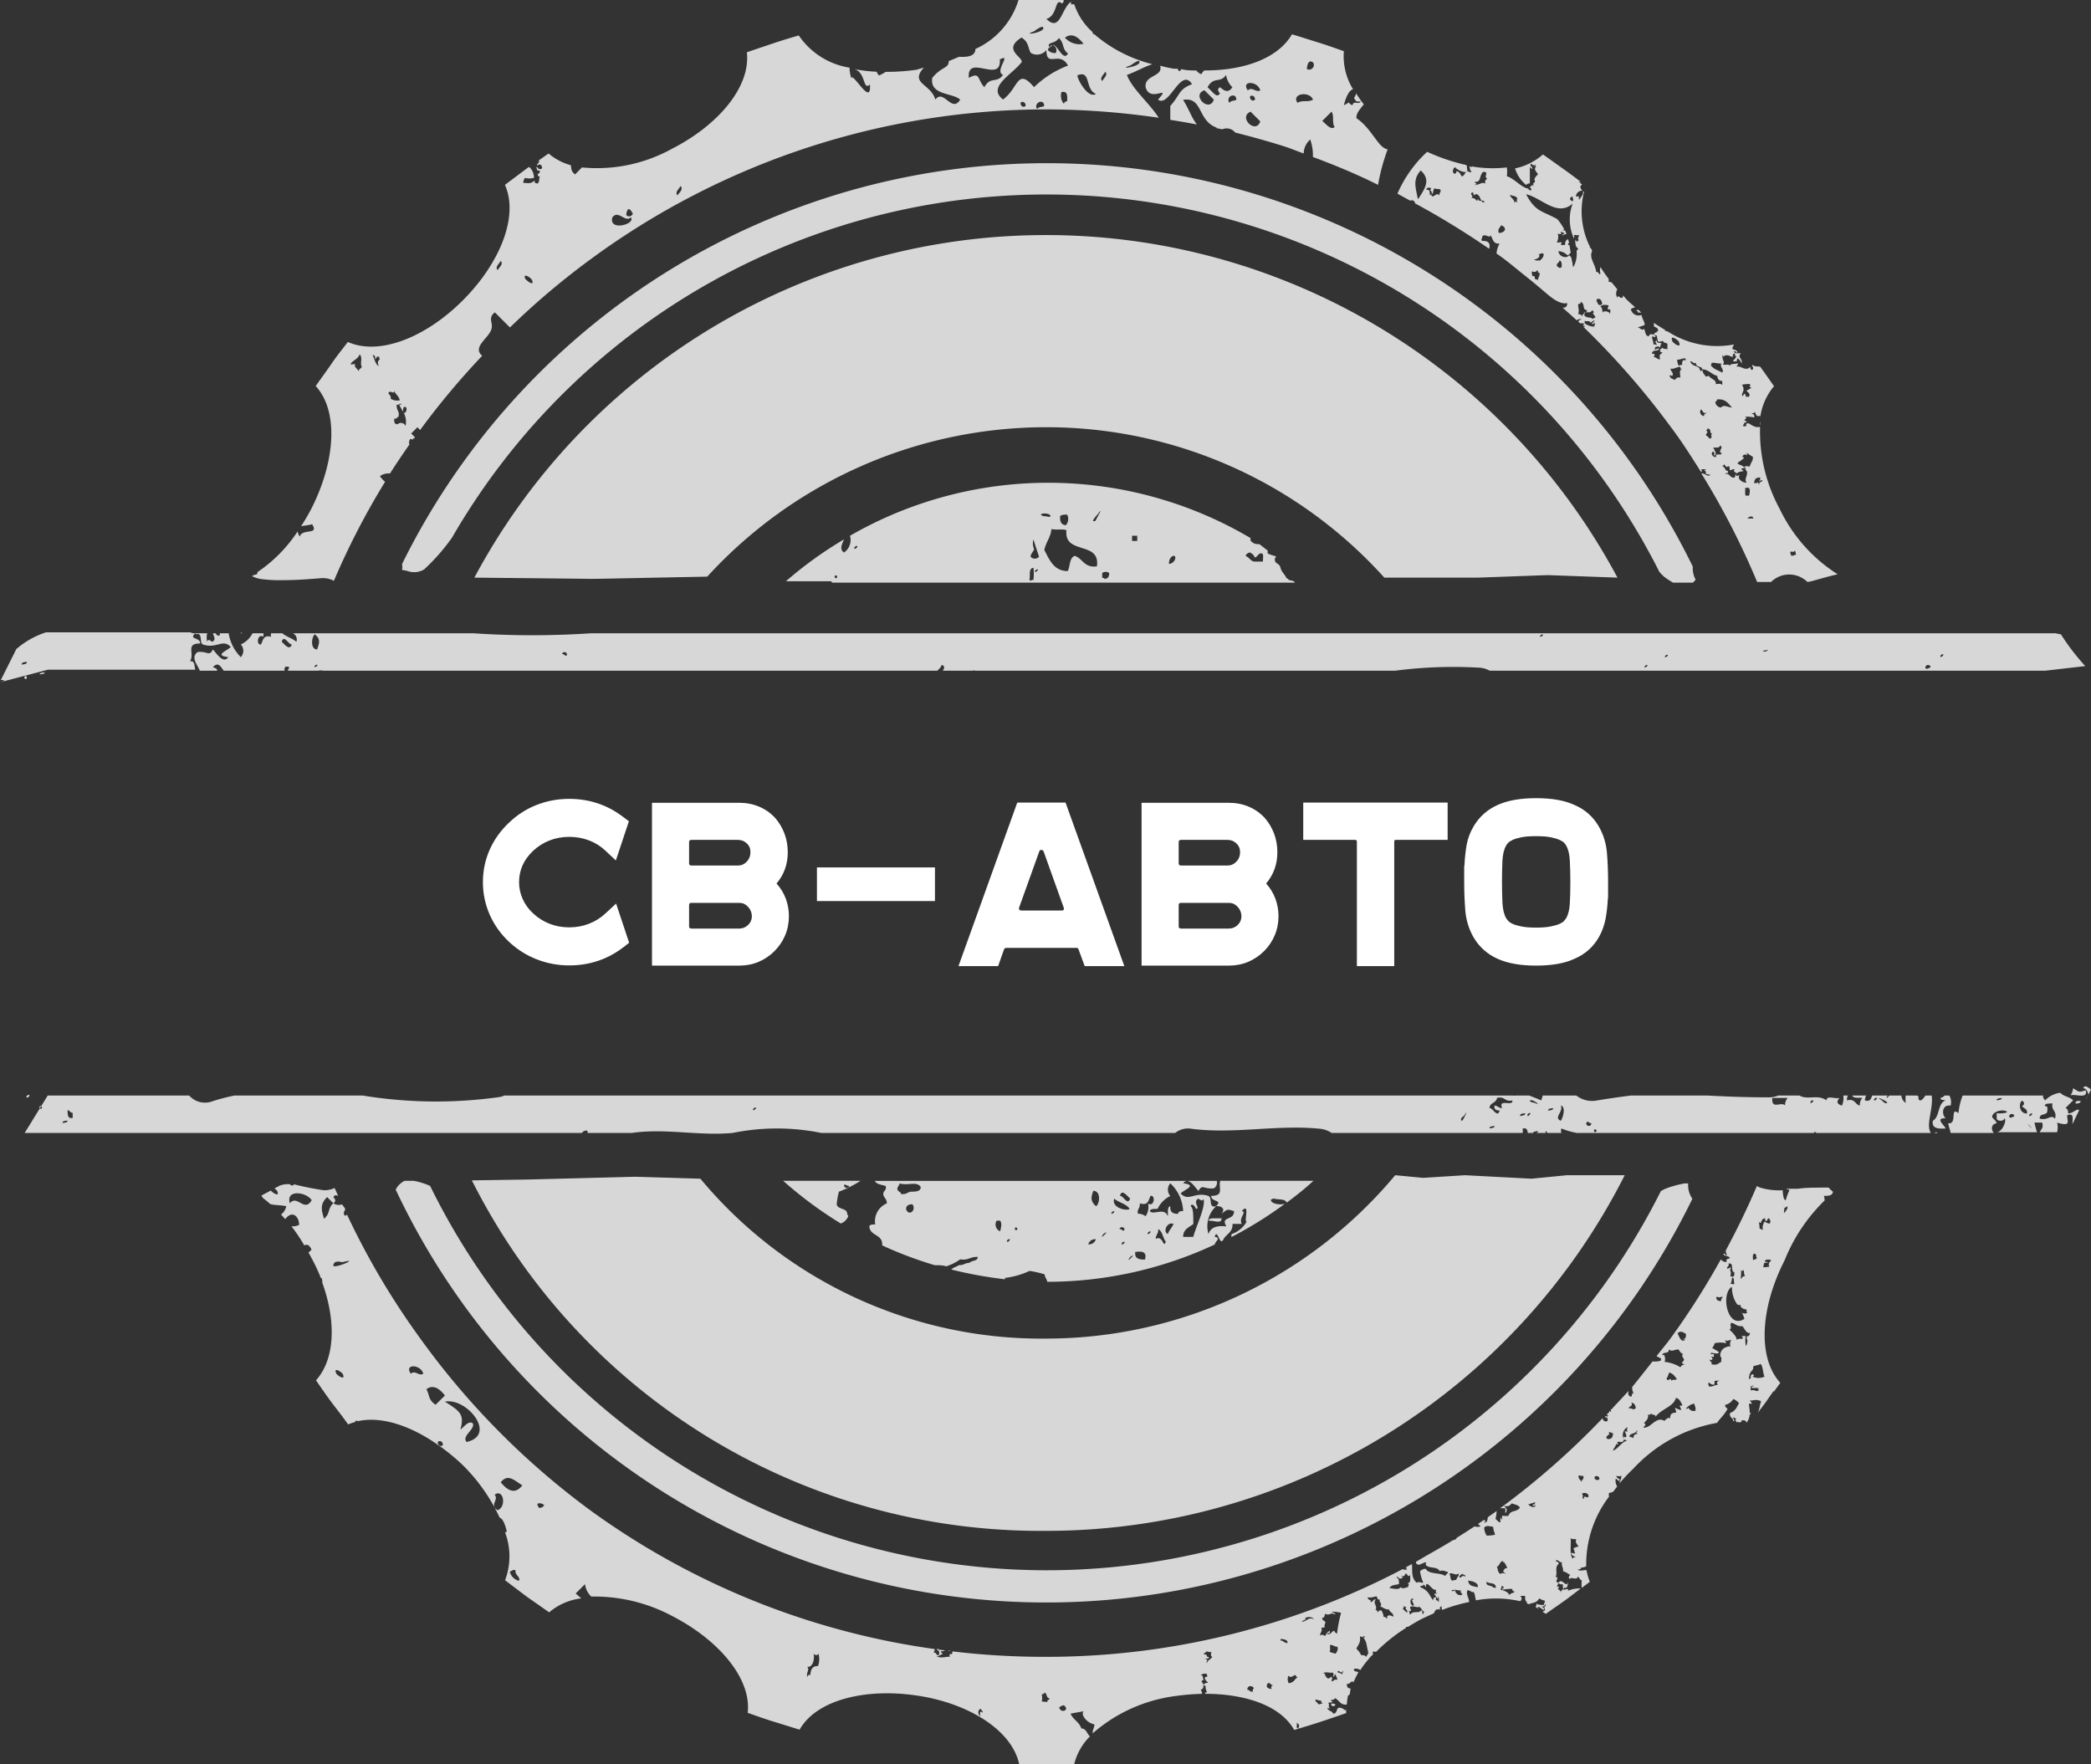 <svg xmlns="http://www.w3.org/2000/svg" version="1.1" xmlns:xlink="http://www.w3.org/1999/xlink" xmlns:svgjs="http://svgjs.com/svgjs" height="278.19" width="329.714"><rect width="100%" height="100%" fill="#333333" stroke="none"/><defs id="SvgjsDefs1210"></defs><g id="SvgjsG1211" rel="mainfill" name="main_text" xmlns:name="main_text" transform="translate(76.697,-87.705)" fill="#FFFFFF"><path d="M22.51 236.36L21.66 237.02Q17.91 239.93 13.06 239.93Q10.37 239.93 7.93 238.97Q5.48 238.01 3.57 236.21Q1.58 234.34 0.51 231.91Q-0.55 229.48-0.55 226.80Q-0.55 224.11 0.51 221.70Q1.58 219.29 3.57 217.42Q5.48 215.58 7.93 214.62Q10.37 213.67 13.06 213.67Q17.87 213.67 21.63 216.57L22.47 217.20L20.41 223.38L18.76 221.83Q17.62 220.76 16.16 220.21Q14.71 219.66 13.06 219.66Q11.40 219.66 9.95 220.23Q8.50 220.80 7.36 221.87Q5.15 223.96 5.15 226.80Q5.15 228.19 5.72 229.46Q6.29 230.73 7.36 231.72Q8.50 232.79 9.95 233.36Q11.40 233.93 13.06 233.93Q14.71 233.93 16.18 233.36Q17.65 232.79 18.79 231.72L20.45 230.18L22.51 236.36ZM45.75 227.02Q46.71 228.08 47.21 229.41Q47.70 230.73 47.70 232.17Q47.70 233.78 47.10 235.20Q46.49 236.62 45.42 237.68Q44.36 238.75 42.94 239.36Q41.52 239.96 39.91 239.96L26.11 239.96L26.11 214.29L39.91 214.29Q41.56 214.29 43.00 214.90Q44.43 215.50 45.50 216.64Q46.45 217.71 46.99 219.11Q47.52 220.51 47.52 222.09Q47.52 224.92 45.75 227.02M31.96 223.85Q31.96 224.18 32.33 224.18L39.69 224.18Q40.46 224.18 41.05 223.58Q41.63 222.97 41.63 222.13Q41.67 221.28 41.08 220.71Q40.49 220.14 39.69 220.14L32.33 220.14Q31.96 220.14 31.96 220.47L31.96 223.85M31.96 233.78Q31.96 234.12 32.33 234.12L39.87 234.12Q40.68 234.12 41.27 233.55Q41.86 232.98 41.86 232.13Q41.82 231.28 41.25 230.68Q40.68 230.07 39.91 230.07L32.33 230.07Q31.96 230.07 31.96 230.40L31.96 233.78ZM52.12 224.48L70.73 224.48L70.73 229.78L52.12 229.78L52.12 224.48L52.12 224.48ZM100.59 240.04L94.34 240.04L93.38 237.43Q93.31 237.17 93.05 237.17L81.95 237.17Q81.72 237.17 81.61 237.43L80.69 240.04L74.44 240.04L83.71 214.25L91.32 214.25L100.59 240.04M84.00 230.81Q83.93 230.99 84.04 231.14Q84.15 231.28 84.34 231.28L90.70 231.28Q91.18 231.28 91.03 230.81L87.87 221.98Q87.76 221.72 87.50 221.72Q87.24 221.72 87.17 221.98L84.00 230.81ZM122.95 227.02Q123.91 228.08 124.41 229.41Q124.90 230.73 124.90 232.17Q124.90 233.78 124.30 235.20Q123.69 236.62 122.62 237.68Q121.56 238.75 120.14 239.36Q118.72 239.96 117.11 239.96L103.31 239.96L103.31 214.29L117.11 214.29Q118.76 214.29 120.20 214.90Q121.63 215.50 122.70 216.64Q123.65 217.71 124.19 219.11Q124.72 220.51 124.72 222.09Q124.72 224.92 122.95 227.02M109.16 223.85Q109.16 224.18 109.53 224.18L116.89 224.18Q117.66 224.18 118.25 223.58Q118.84 222.97 118.84 222.13Q118.87 221.28 118.28 220.71Q117.70 220.14 116.89 220.14L109.53 220.14Q109.16 220.14 109.16 220.47L109.16 223.85M109.16 233.78Q109.16 234.12 109.53 234.12L117.07 234.12Q117.88 234.12 118.47 233.55Q119.06 232.98 119.06 232.13Q119.02 231.28 118.45 230.68Q117.88 230.07 117.11 230.07L109.53 230.07Q109.16 230.07 109.16 230.40L109.16 233.78ZM151.57 214.25L151.57 220.14L143.40 220.14Q143.15 220.14 143.15 220.40L143.15 240.04L137.26 240.04L137.26 220.40Q137.26 220.14 137.00 220.14L128.80 220.14L128.80 214.25L151.57 214.25ZM175.44 218.08Q176.51 219.99 176.69 222.18Q176.87 224.37 176.87 226.80L176.87 229.30L176.84 229.30Q176.76 230.95 176.49 232.50Q176.21 234.04 175.44 235.44Q174.08 237.83 171.54 238.90Q169.26 239.96 165.51 239.96Q161.83 239.96 159.48 238.90Q156.98 237.79 155.62 235.44Q154.55 233.53 154.36 231.32Q154.18 229.11 154.18 226.72L154.18 224.22L154.22 224.22Q154.29 222.57 154.55 221.02Q154.81 219.48 155.62 218.08Q156.98 215.73 159.48 214.62Q161.83 213.56 165.51 213.56Q169.26 213.56 171.54 214.62Q174.08 215.69 175.44 218.08M170.92 226.80Q170.92 225.03 170.84 223.47Q170.77 221.90 170.25 221.02Q170.18 220.87 169.98 220.64Q169.78 220.40 169.26 220.16Q168.75 219.92 167.86 219.73Q166.98 219.55 165.51 219.55Q164.07 219.55 163.17 219.73Q162.27 219.92 161.78 220.16Q161.28 220.40 161.08 220.64Q160.87 220.87 160.80 221.02Q160.29 221.90 160.21 223.41Q160.14 224.92 160.14 226.65L160.14 226.72Q160.14 228.49 160.21 230.05Q160.29 231.61 160.80 232.50Q160.87 232.61 161.08 232.86Q161.28 233.12 161.78 233.36Q162.27 233.60 163.17 233.78Q164.07 233.97 165.51 233.97Q166.98 233.97 167.86 233.78Q168.75 233.60 169.26 233.36Q169.78 233.12 169.98 232.86Q170.18 232.61 170.25 232.50Q170.77 231.61 170.84 230.11Q170.92 228.60 170.92 226.83L170.92 226.80Z" fill="#FFFFFF" style="fill: rgb(255, 255, 255);"></path></g><g id="SvgjsG1212" transform="translate(0,0) scale(2.2)" rel="mainfill" name="outline_container" xmlns:name="outlineContainer_mainfill" fill="#FAFAFA"><title>template-10</title><g id="Слой_2" data-name="Слой 2" fill="#FAFAFA"><g id="Layer_1" data-name="Layer 1" fill="#FAFAFA"><path d="M75,30.62A32.59,32.59,0,0,1,99.22,41.4h6.71l5-.18,5,.18A46.45,46.45,0,0,0,34,41.4l8.47.09,8.22-.16A32.9,32.9,0,0,1,75,30.62ZM100,84.23A32.61,32.61,0,0,1,75,95.94,31.79,31.79,0,0,1,50.2,84.48l-4.66-.14-7.72.2-4,.06A45.61,45.61,0,0,0,75,109.72a46.44,46.44,0,0,0,41.45-25.49h-4.14l-2.54.25L105,84.23l-3,.19Z" fill="#FAFAFA" style="fill: rgb(215, 215, 215);"></path><path d="M131.07,85.12a4.34,4.34,0,0,0-.51,0c-.56,0-1.12,0-1.68.08l-.87,0a1.72,1.72,0,0,0,.25.09A4.21,4.21,0,0,0,128,86c-.16.09-.22-.44-.23-.7l.07,0a4.6,4.6,0,0,1-1.71-.19l-.21-.1c-.67,1.57-1.42,3.11-2.23,4.62h0c0,.18.07.21.07.35a.32.32,0,0,1-.18-.16l-.06.1c.13.11.38.09.47.24-.07.1-.31,0-.23.29a.47.47,0,0,1-.42-.19,54.9,54.9,0,0,1-3.61,5.67c-.32.44-.67.84-1,1.27l.34.18c0,.06-.08.11,0,.12a1.11,1.11,0,0,1-.62.07c-.5.63-1,1.27-1.49,1.87H117c-.05.22.07.28.06.47-.21-.09,0,.2-.18.18s-.2-.21-.16-.4c-.36.41-.74.8-1.11,1.2l0,0c-.07.16-.24.08-.12.29q-.1,0-.12-.06c-.06,0,0,.08-.06.12s0,0,0,0a1.59,1.59,0,0,0-.13.13s0,.1.11.1-.12,0-.12.12c0-.16-.1-.11-.15,0a.27.27,0,0,1,.15,0c.2.3-.11.35-.23.22a.25.25,0,0,1-.07-.17h0a55.82,55.82,0,0,1-7.35,6.46l.37,0v.36c.24-.25,0-.45-.12-.53.37.07.4,0,.59-.18.24.11.4.07.58.3-.23.36-.69.15-.82.59a1.41,1.41,0,0,1-.41,0c-.13,0,0,.2-.06.29-.11-.27-.12-.11-.11.18-.16,0-.23-.17-.35-.24a3,3,0,0,0,.08-.57l-.64.45c0,.21-.07.43-.27.36,0-.07.07,0,.12-.07a.17.17,0,0,0-.13-.1l-.43.3c.08,0,.12.12.21.16a.74.74,0,0,1-.44,0c-.43.28-.86.56-1.3.83,0,.08,0,.08-.27.17-.86.54-1.74,1-2.63,1.54,0,.09,0,.19.23.21l.41-.17c.2,0,0,.12.06.17.18.3.85.09,1,.47.14-.12.42,0,.59.06,0,.15-.19.13-.18.29-.35-.29-1.19-.1-1.41-.53a.55.55,0,0,0-.41.18,3.34,3.34,0,0,0,.23.82c-.2,0-.31-.1-.47,0-.41-.35-.3-.85-.34-1.34l-.46.24a.18.18,0,0,0,.1,0c0,.06-.07.05-.12.06s.07,0,.12.06-.22.07-.3,0a55,55,0,0,1-25.67,6.29,56.06,56.06,0,0,1-6.6-.39c0,.09-.07.18,0,.2s-.34-.11-.18.18c-.41,0-.67.15-1-.06.19.09.25-.09.47-.12,0-.07-.1-.09-.12-.17s.17,0,.29-.1l-.52-.07c.09.08.17.3.06.4s-.15-.17-.29-.17.06-.15,0-.26a54.83,54.83,0,0,1-24.75-10A55.57,55.57,0,0,1,30.07,95.86a54.21,54.21,0,0,1-5.2-8.81s-.06.08-.09.08c-.19,0-.15-.29-.06-.39s-.13-.28-.2-.42a.71.71,0,0,1-.63-.08c-.42.37-.2.74-.67,1.11-.13-.51-.36-1,.23-1.55l.44.44c.23-.15.13-.3,0-.44.12-.18.24-.15.35-.07-.08-.2-.17-.39-.26-.58a1.81,1.81,0,0,1-.76.16,21.7,21.7,0,0,1-2.16-.43c0,.11-.19.12-.28,0l0,0A1.52,1.52,0,0,0,20,85l-.33.18a.9.9,0,0,1,.18.15c.23.46-.22.25-.44,0v0l-.68.36.13.19a6,6,0,0,1,.5.41c.28.1.61.06,1.16.16a1,1,0,0,1-.38.6q.15.15.3.33c.52-.68,1-.18,1,.41a1,1,0,0,1-.55.1,12.58,12.58,0,0,1,.92,1.37c.17-.08.35-.08.52.31l-.22.21c.06.1.12.2.17.3A13.3,13.3,0,0,1,23,91.6l.05,0a.76.76,0,0,1,.05.33c1,2.78.92,5.47-.45,7,.37.54.74,1.08,1.13,1.6s.78,1,1.17,1.56a4.36,4.36,0,0,1,.51-.17c0-.11.07-.12.18-.06,1.69-.38,3.81.32,5.81,1.74h0v0A14.56,14.56,0,0,1,33.16,105a12.86,12.86,0,0,1,2.65,3.77c.32.11.47.84.52,1l-.13.06a4.85,4.85,0,0,1,0,3.43l1.56,1.18,1.6,1.12a4.33,4.33,0,0,1,2.3-1l-.4-.35.67-.67a1.46,1.46,0,0,0,.45.89s0,0,0,0a11.84,11.84,0,0,1,5.81,1.4c3.35,1.73,5.68,4.49,5.4,6.93.61.22,1.23.44,1.85.63s1.25.39,1.87.58c1.21-2.14,4.72-3,8.45-2.44s6.79,2.52,7.29,4.92l1.94,0,2,0a4.28,4.28,0,0,1,1.13-2c-.22-.18-.24-.55-.62-.57-.14-.47-.6-.63-.77-1.06l.94-.17c-.24.23.22.84.77.94,0,.25-.14.37-.12.64h0a11.19,11.19,0,0,1,6-2.68,16.88,16.88,0,0,1,1.84-.15.5.5,0,0,0-.1-.28c.11-.07.24-.11.17-.35a.42.42,0,0,0,.18.06.77.77,0,0,0,.11.46c-.11,0-.13,0-.15.11,2.91,0,5.41.85,6.39,2.59.63-.19,1.25-.37,1.88-.58s1.23-.41,1.85-.63a1.82,1.82,0,0,1,0-.33s0,.09,0,.13c-.2,0-.26-.24-.58-.17-.13.12-.09.42-.36.41-.06-.21-.37-.17-.41-.41.1,0,.1.06.18.06-.16-.19,0-.32-.12-.41.06-.07.11,0,.3-.06a.23.23,0,0,0-.12-.12c.06-.09.27,0,.29-.17.32.12.37.51.86.46a4.11,4.11,0,0,1,.08-.6s0,0,0,0,0-.06.08-.08.07-.31.12-.47c-.16,0-.3-.08-.27-.33.26,0,.23-.17.42-.18a.18.18,0,0,0,.05.07,5,5,0,0,1,.3-.62.07.07,0,0,1,.06-.08l0,0c-.06-.13-.35,0-.33-.26a.51.51,0,0,1,.46.08,7.18,7.18,0,0,1,.69-.9s0,0,0,0c.09-.15.31-.19.18-.41a.64.64,0,0,1,.26,0,12.11,12.11,0,0,1,2.15-1.72v-.07h.14c.34-.21.69-.42,1.06-.61l.81-.37c0-.12.12-.19.16-.3.08.15.18-.1.23.06.1,0-.09-.28.18-.23-.09.08,0,.15,0,.24a12.15,12.15,0,0,1,1.94-.57c0-.26-.28-.65-.1-.85.13,0,.37.22.41.12.12.14.11.42.18.61a7.91,7.91,0,0,1,3.16.06.22.22,0,0,0,0-.38h.36c0,.2,0,.37.11.41a.12.12,0,0,1,0,.12l.17.07c.26-.14.54-.06.73-.42a1.38,1.38,0,0,0,.41.17c0,.17-.09.16-.06.3-.22,0-.48,0-.53-.12,0,0,0,.15-.08.26a2.73,2.73,0,0,1,.24.17.94.94,0,0,1-.1-.14c.14-.11.28.16.47.18,0-.15-.09-.18-.18-.23s.06,0,.06,0,.18,0,.18-.18c.06,0,0,.12.11.12s-.06,0-.06,0c-.16.1-.05.15-.05.35-.11,0-.12.06-.06.06h-.13c.07.06.17.1.25.17.53-.37,1.07-.74,1.59-1.12l.92-.7a2.11,2.11,0,0,0-.93.17c.16-.27-.29,0-.35-.12-.17.1,0,.19-.12.3,0-.06-.06-.23-.24-.3,0-.1.22-.2-.06-.17,0-.11.08-.13.06-.24.18,0,.18.1.36.06v.3c.15.06.15-.29.17,0,.14-.07.19-.21.18-.42-.06,0,0,.07-.06.12-.21,0-.41-.41-.59-.12-.42,0,.14-.4-.23-.41.18-.29-.1-.65.23-.94,0-.08-.08-.18-.23-.18.15-.24.25.13.47.07-.08.25.13.45.06.64a1.51,1.51,0,0,1,.53.29c-.14.09-.12.13-.06.3.1-.25.49.11.59-.18.13,0,.13.23.29.24a2.59,2.59,0,0,0,0,.55l.58-.44a.06.06,0,0,0,0,0s0,0,0,0a.08.08,0,0,0,0,0,4,4,0,0,1-.24-.84c-.22,0-.45.08-.59,0s.26,0,.17-.17a.85.85,0,0,0,.4-.1,8,8,0,0,1,1.64-5,.41.41,0,0,1,0-.26,1.11,1.11,0,0,0,.29-.08c.1-.13.19-.26.29-.38a.79.79,0,0,1-.11-.54c.18,0,.11.17.3.12,0-.19-.26-.14-.24-.35a.43.43,0,0,0,.35,0c0,.25-.11.38-.14.55a13.36,13.36,0,0,1,1-1.06,10.72,10.72,0,0,1,6-3.28c.21-.32.52-.57.75-1-.07-.09-.19-.12-.17-.29a.88.88,0,0,0,.58-.42,1,1,0,0,1,.41.3c-.18.33-.27.57-.64.7-.08.35.23.32.23.59.18,0,0-.12,0-.24s.13.08.24.07c-.21.13,0,0,0,.28h0c.15-.19.7-.28.7,0,.36-.41.22-.9.18-1.36h.23c-.06-.07-.09-.17-.17-.23.32,0,.52-.12.82.06-.12.27-.11.67-.29.88l0,0,.52-.69c.2-.27.38-.54.57-.81h0l0,0,.06-.08s0,0,0,0,0-.06.06,0l.45-.63c-1.66-1.81-1.41-5.42.31-8.78A12.43,12.43,0,0,1,130.82,86h-.09c.11-.11,0-.1,0-.29.29,0,.62,0,.64-.3h0A2,2,0,0,1,131.07,85.12ZM20.78,86.24c-.33-1,1.16-.83,1.56-.22C21.82,86.93,21.3,85.59,20.78,86.24Zm3.33,12.22c-.22-.46.22-.24.45,0C24.78,98.92,24.34,98.71,24.11,98.46Zm-.22-7.77c.05-.42.6-.21.67-.23C25.91,90.11,23.86,91,23.89,90.69Zm5.56,7.77c-.52-.71.69-.71.89,0C30,98.65,29.74,98.17,29.45,98.46Zm2,5.11c-.21-.29.09-.34.22-.22C31.88,103.65,31.57,103.7,31.45,103.57Zm-.23-2.89c-.55-.36-.43-.74-.66-1.11.44-.33.89-.12,1.33.45Zm2.22,2.67c-.37-.44.62-.89.45-1.33-.29-.23-.59.21-.89.44.29-1.08,0-1.3-1.11-2C33.46,100.15,35.65,102.86,33.44,103.35Zm2.23,4.89c-.62-.37.11-.74-.22-1.11C36.09,106.66,36.32,108,35.67,108.24Zm1.52,5.06a.9.9,0,0,1-.65-.65c.13-.05.2-.16.41-.12C36.88,112.91,37.34,113,37.19,113.3Zm-1.3-7.06c.52-.66,1-.11,1.55.22C36.93,107.11,36.41,106.88,35.89,106.24Zm2.71,1.82c0-.14-.11-.12-.07-.29a.45.45,0,0,1,.48.12C38.9,108,38.83,108.1,38.6,108.06Zm20,11.35c-.42,0-.48.29-.53.64-.15,0-.21,0-.17.18-.2-.28.19-.58-.06-.77.4.1.57-.55.47-.94.1.11.26.17.35,0A1.42,1.42,0,0,1,58.63,119.41ZM70.27,123a.31.31,0,0,1,0-.53c.06.09.17.14.17.29C70.23,122.56,70.21,122.79,70.27,123Zm4.81-1c-.19-.06-.2,0-.41-.06a1,1,0,0,0,0-.47c0-.11.34,0,.12-.12.27-.14.17.37.41.36C75.25,121.88,75,121.81,75.08,122Zm.83.35c.12,0,.16-.14.35-.12C76.71,122.57,76,122.86,75.91,122.34Zm18.8-5.64c0-.11.2,0,.23-.11a.44.44,0,0,1,.06-.3c0-.14-.26-.13-.23-.35.21,0,.14-.21.23-.29.28.18.35-.14.71.06,0-.13-.16-.12-.24-.18s.51,0,.65.06a9.09,9.09,0,0,0-.29,1.52c0-.09-.19-.08-.18-.23-.22,0-.22.29-.53.23,0-.11.27,0,.18-.23a.61.61,0,0,0-.3.35c-.1,0-.29-.16-.35,0C94.54,117.12,94.82,116.88,94.71,116.7Zm.64,1.18c.18,0,.43.19.48.12.13.11,0,.42-.12.52-.12-.07-.33-.06-.41-.17C95.39,118.14,95.28,118.06,95.35,117.88Zm-9,2.87c-.14,0-.13-.17-.24-.23a.18.18,0,0,1,.18-.12c-.12-.08,0-.35-.24-.35.13-.09.54-.24.47.12-.38,0,0,.37.06.41S86.28,120.59,86.31,120.75Zm.53-2c-.11.19-.3.19-.36.41-.15,0,.17-.29-.12-.23,0-.12.27,0,.24-.18-.27,0,0-.2-.35-.18,0-.19.19-.08.17-.23a1.25,1.25,0,0,0,.53.06C86.72,118.31,86.79,118.78,86.84,118.7Zm2.94,2.47c-.25.07-.23-.12-.42-.12,0-.31.32-.34.47-.12A.36.36,0,0,0,89.78,121.17Zm1.34-.18c-.25,0-.49-.12-.29-.41.22-.06.17.15.35.12C91.21,120.84,91.08,120.83,91.12,121Zm.59-3.41c0-.1.1-.15,0-.17.07,0,.58,0,.53.29C92,117.76,92,117.55,91.71,117.58Zm1.35,6.23c-.29,0-.08-.2-.17-.41C93,123.53,93.22,123.64,93.06,123.81Zm-.7-3.17a.64.64,0,0,1-.06-.59c.25.18.25,0,.53-.06a.21.21,0,0,0,.29.18C92.73,120.2,92.91,120.57,92.36,120.64Zm.88-4.41c0-.18.54-.23.24-.29.08-.12.55-.17.64.06C93.78,115.84,93.65,116.27,93.24,116.23Zm1.23,5.94c0-.19-.19-.2-.23-.36s.26.07.41,0c0,.11,0,.18.12.17C94.78,122.11,94.61,122.13,94.47,122.17Zm1.29-1.71c-.09-.28-.15-.07-.34,0-.06-.16.08-.15,0-.29s-.12.11-.29.06-.09-.29-.12-.12c-.12,0,0-.3-.24-.23.22-.17.51,0,.71-.07a.22.22,0,0,1,0,.3c.16,0,.11-.12.18-.18a3,3,0,0,1,.17.41C95.78,120.32,95.77,120.39,95.76,120.46Zm.42-.47a.47.47,0,0,0-.35-.18c0-.33.33.22.35-.11C96.31,119.71,96.21,120,96.18,120Zm5.11-5.4s-.07,0-.12,0c0,.22.13.23.12.42C101.05,115.15,101,114.48,101.29,114.59Zm-3.24,3.82a2,2,0,0,0-.17.29c-.06-.1-.16-.15-.35-.12a1.65,1.65,0,0,0-.35-.47c0-.07,0,0,0,0,.11-.29.34-.42.24-.94.11.21.27,0,.35.06s0,.07-.12.06c.29.27.27.75.35.94S97.81,118.41,98.05,118.41Zm1.36-2.47c-.11,0-.15-.13-.29-.12,0-.21-.07-.28-.12-.41s-.29,0-.29.12,0-.27-.18-.18c.22-.27-.24-.57.06-.76-.26-.06-.19.2-.42.17.17-.17-.23-.11-.17-.35.1.07.41,0,.59-.06.18.12,0,.24.29.24-.16.1.22.32,0,.47.15.07.42.27.65.23,0,.22.33.22.29.53C99.66,115.75,99.43,115.72,99.41,115.94Zm.12-2.12c.09-.32.51-.27.7-.35,0-.21,0-.4-.17-.47.1-.19.12.18.35.06s0-.07,0-.18c.17.08.23,0,.29-.17.21.09.13.3.35.11-.07.13.11.6-.23.59.24.07,0,.28.06.29-.2,0-.33.17-.53,0C100.24,114,99.75,113.82,99.53,113.82Zm.94,1.47c0-.08.22-.14.06-.18,0-.07.14,0,.23,0-.17.16.12.18.06.41C100.65,115.47,100.62,115.31,100.47,115.29Zm1.53.36c-.21-.06,0-.23-.18-.3-.16.27-.55,0-.77.3-.12,0,0-.27-.17-.24,0-.07.06,0,.06,0,.34,0,0-.18.11-.3s.51.08.59,0c.2,0,.21.3.41.35A.33.33,0,0,0,102,115.65Zm1.11-.89c-.11,0-.07-.16-.23-.12v-.23c-.1,0-.11.06-.18.06,0,.38-.19-.15-.41-.41a1.28,1.28,0,0,0-.53-.36c0-.22.35,0,.18-.11,0-.15.22,0,.17.11.11,0,0-.19.12-.23s.44.46.59.41-.06.33.18.24c0,.08-.15,0-.24.06.07.12.16.23.24.35.08,0,0-.08,0-.18A.31.31,0,0,1,103.11,114.76Zm.71-1.94c.07-.31.55.13.64-.11.17.13-.12.3-.12.47-.09,0-.22,0-.23.06C103.85,113.26,104.05,112.83,103.82,112.82Zm.46,1.12c-.19,0-.17.11-.29,0,.25-.12.42,0,.71,0-.16.16.07.13.06.3C104.53,114.41,104.29,114.18,104.28,113.94Zm.3-.88c-.08-.26.14-.21.18-.35,0,.13.25.05.23.23C104.73,112.85,104.81,113.11,104.58,113.06Zm.65.18c.23,0,.75.16.64.46C105.57,113.68,105.24,113.68,105.23,113.24Zm1.76-3.82c0,.21.12.42.12.52a2.67,2.67,0,0,1-.59.06,1,1,0,0,1-.18-.58C106.56,109.3,106.77,109.41,107,109.42Zm.06,4.4c-.11-.34-.66-.13-.53-.52.13.19.69,0,.65.47C107.1,113.76,107.06,113.78,107.05,113.82Zm.18-1.58c.23-.06.2-.39.46-.42,0,.11.06.13.06.07a1.34,1.34,0,0,1,.24.46c-.22-.06-.19.13-.3.18a.32.32,0,0,0,.18.18c0,.06-.06,0-.06,0s-.3-.07-.29.06C107.25,112.61,107.43,112.42,107.23,112.24Zm.93,2.17c0-.34-.33-.45-.64-.53,0-.14.1-.12.06-.29.06,0,.3.2.06.18,0,0,0,0,0,.11a3.62,3.62,0,0,1,.71-.06q0,.2.18.18C108.51,114.21,108.18,114.15,108.16,114.41Zm1.36-6.64c.13-.07.33-.1.46-.17,0,.12,0,.18-.17.17,0,.14.16.14.17,0C110.15,108.15,109.59,108,109.52,107.77Zm3.23,3.18c0,.06.1,0,.18,0s-.12,0-.18.06c.12.11,0,.19.12.23-.08.09-.13,0-.3,0,0,.17.18.22.3.3s-.16-.08-.18.12c-.28-.31-.08-1.13-.17-1.53,0,.13.21.13.41.12-.06.26,0,.28.17.53C112.89,110.9,112.91,110.91,112.75,111Zm.7-5.18c.06.24-.17.18-.11.41-.07-.16-.26-.21-.24-.47C113.24,105.71,113.27,105.81,113.45,105.77Zm.06,1.59c-.26,0,0-.23-.17-.35.12-.14.51-.05.47.17S113.55,107.12,113.51,107.36Zm.81-1.34c-.21-.3.1-.35.23-.22C114.75,106.09,114.45,106.14,114.32,106Zm.84-2.89c0-.07,0-.11-.06-.12-.06-.19.32-.25.17-.35,0-.17.19,0,.3,0C115.61,103,115.51,103.19,115.16,103.13Zm.41.82c.05-.29.15-.22.23-.53.07.12.21,0,.06-.06.08-.22.44.1.47-.23.12,0,.16,0,.24.06C116.18,103.39,116,103.83,115.57,104Zm1.05-1.41h-.23a.46.46,0,0,1,.12.41c-.1,0-.1,0-.18-.06v.18a.65.65,0,0,1,.24-.82C116.69,102.24,116.59,102.45,116.62,102.54Zm9.17-12.69c.08,0,0,.23.12.24-.1.15-.13.06-.3.17a1.24,1.24,0,0,1,0-.41C125.67,90,125.63,89.84,125.79,89.85Zm-1,1.17c.07,0,.11,0,.12-.06.1.16,0,.24.12.42-.08.06-.22.05-.24.17s-.05,0-.06,0,0-.06,0-.06S124.81,91.22,124.79,91Zm-.94-.52c.43-.06.11.5.41.64a.35.35,0,0,1-.06.3c-.12,0-.15,0-.23-.06.15-.28-.12-.44.06-.53,0-.18-.15.07-.3,0C123.8,90.74,124,90.74,123.85,90.5Zm.47,1.46c-.07-.06-.12,0-.12.06s0,0-.06-.06H124c.14-.07.09-.33.17-.46C124.32,91.58,124.24,91.86,124.32,92Zm-.22.28a2,2,0,0,0,.38,1.2c.09,0,.11.1.25,0-.1.17.18.35.41.35,0,.1,0,.23.06.24a.39.39,0,0,1-.39,0,2.3,2.3,0,0,1,.18.43C123.84,95.32,123.31,92.81,124.1,92.24Zm-.72.67c.17-.1-.11.13-.06.29-.14,0-.34-.06-.35-.24S123.29,93.1,123.38,92.91Zm-6.46,7.58c.19,0,.26.21.29.4,0,0,0,0-.06,0s0,.06,0,0c-.09.17-.26-.08-.47,0C116.82,100.7,117.05,100.86,116.92,100.49Zm.41,2.23c-.12,0-.29,0-.29.29-.08-.06-.22-.06-.3-.12.06-.25.46-.17.53-.41C117.48,102.5,117.17,102.74,117.33,102.72Zm3.11-1.83s0,.08,0,.12a2.63,2.63,0,0,1-.42-.17c0,.18.11.17.06.35-.32,0-.42.13-.41.41-.13-.11-.32.07-.41.18-.62-.38-1,.59-1.53.47.08-.08.28-.24.06-.3.13-.19.34-.28.29-.64.08.07.18,0,.24-.06.11.18.32,0,.29.24.46-.6,1.29-.71,1.47-1.36.28.06.35.32.47.53C120.32,100.8,120.36,100.68,120.44,100.89Zm-1.11-2.16c.2,0,.17-.31.29-.42.3.13.32.21.53.47-.14.11-.26,0-.41.12,0-.26-.15,0-.3-.06C119.47,98.74,119.4,98.73,119.33,98.73Zm1.11-.77a2.63,2.63,0,0,0-1.17-.41c.08-.26,0-.62-.17-.47,0-.3.52-.06.46-.42.3.19.34,0,.71,0,.08.12.14.26.3.3-.15.39.32.3-.07.65a.27.27,0,0,0,.24.11C120.64,97.81,120.51,97.85,120.44,98Zm-.23-2.47c.2-.2.4-.06.59.06,0,.16,0,.4-.23.35,0,.07.1,0,.17.06C120.49,96.3,120.31,95.69,120.21,95.49Zm1.29,5.58c-.29,0-.35,0-.53-.23-.08.14-.12,0-.17.11,0-.14.33-.36.58-.41C121.45,100.68,121.59,101,121.5,101.07Zm1.59-1.88c-.22,0-.35.16-.65.12,0-.14-.1-.13,0-.29a.55.55,0,0,0,.34.17c.13,0,0-.25.12-.29h.3C123.17,99,123,99,123.09,99.19Zm.94-2.76c-.52,0-.81.33-.77.73a.2.2,0,0,1,.07.23,1,1,0,0,0,0,.16c-.28.13-.27.26-.7.17.06-.22-.15-.17-.12-.35.17.14.25-.08.12-.17s.14,0,.17,0v-.17c0-.08-.14,0-.23-.06-.07-.19.56.13.59-.12a3.22,3.22,0,0,0-.48-.29,1.16,1.16,0,0,0,.18-.35,1.87,1.87,0,0,1,.82,0c0-.1-.07-.12-.06-.23.14.13.24,0,.42,0C124,96.22,124,96.2,124,96.43Zm1.18-.41c-.14.9-.19-.11-.13-.32a2.58,2.58,0,0,0-.29,0c.29.36-.23.07-.35.29,0-.24-.29-.54-.53-.76.23-.07,0-.31.12-.47.31,0,.33.26.82.23.18.24.33.57.53.47,0,.21-.1.26-.24.27A1.09,1.09,0,0,1,125.21,96Zm.81,3.52c-.09.24-.36-.07-.58.07v-.3a.32.32,0,0,1,.17-.06c.22.08-.17,0-.11.12s.37,0,.52.06-.07,0-.11,0S126,99.54,126,99.54Zm.42-.94a1,1,0,0,1-.88,0s.07,0,.11-.06a.15.15,0,0,0-.11-.11c-.23.09,0,.32-.24.35,0-.39.11-.49.29-.71,0,0,0-.21.06-.23s.44-.07.45-.15C126.35,97.84,126.35,98.35,126.44,98.6Zm-.36-10.51a3,3,0,0,0-.06-.59c.25.3.09-.27.47-.23a.26.26,0,0,0,0,.17c.21.06.09-.22.29-.17,0,.13.11.12.06.29s-.25,0-.41-.06a.78.78,0,0,0-.12.59C126.16,88.1,126.11,88,126.08,88.09Zm.71,2.64c-.26,0-.29.08-.47,0a.32.32,0,0,0,.06-.23.37.37,0,0,1,.29-.06c0-.11-.2,0-.23-.12.12-.13.27-.13.47-.06C126.89,90.44,126.73,90.48,126.79,90.73Zm1.12-3.82c-.22-.17.06-.25-.12-.53.06,0,0,.08.06.12a.15.15,0,0,0,.17-.12C128.22,86.57,128,86.77,127.91,86.91Z" fill="#FAFAFA" style="fill: rgb(215, 215, 215);"></path><path d="M102.71,115.46l.13-.06s0,0,0-.05S102.73,115.4,102.71,115.46Z" fill="#FAFAFA" style="fill: rgb(215, 215, 215);"></path><path d="M108.77,114.69h.06s0,0,0-.06Z" fill="#FAFAFA" style="fill: rgb(215, 215, 215);"></path><path d="M124.42,101.87l.29.09a.16.16,0,0,1,.14-.07c0-.14-.2-.11-.35-.11S124.44,101.84,124.42,101.87Z" fill="#FAFAFA" style="fill: rgb(215, 215, 215);"></path><path d="M125.4,101.41a1.13,1.13,0,0,0,.1-.13v0C125.34,101.22,125.3,101.37,125.4,101.41Z" fill="#FAFAFA" style="fill: rgb(215, 215, 215);"></path><path d="M105.16,114.69l.11,0s0,0,0,0S105.16,114.67,105.16,114.69Z" fill="#FAFAFA" style="fill: rgb(215, 215, 215);"></path><path d="M95.71,122.17a.34.34,0,0,0-.29-.06C95.36,122.32,95.7,122.34,95.71,122.17Z" fill="#FAFAFA" style="fill: rgb(215, 215, 215);"></path><path d="M67.27,118.18l-.12,0C67.19,118.27,67.23,118.41,67.27,118.18Z" fill="#FAFAFA" style="fill: rgb(215, 215, 215);"></path><path d="M22.78,88.69c-.21,1.28-.21-1.29,0,0Z" fill="#FAFAFA" style="fill: rgb(215, 215, 215);"></path><path d="M24.11,88.24c.24,0,.13.45,0,.45S24,88.24,24.11,88.24Z" fill="#FAFAFA" style="fill: rgb(215, 215, 215);"></path><path d="M25.67,92c-.23,0-.12-.44,0-.44S25.79,92,25.67,92Z" fill="#FAFAFA" style="fill: rgb(215, 215, 215);"></path><path d="M37,105.13c.23,0,.13.44,0,.44S36.88,105.13,37,105.13Z" fill="#FAFAFA" style="fill: rgb(215, 215, 215);"></path><path d="M38.77,110.24c-.11,0-.12-.07-.24-.06a.74.74,0,0,1,.18-.35C38.88,110,38.66,110.1,38.77,110.24Z" fill="#FAFAFA" style="fill: rgb(215, 215, 215);"></path><path d="M54.64,116.88a.35.35,0,0,0,0-.24c.11.09.27-.06.24.24C54.82,116.77,54.83,116.91,54.64,116.88Z" fill="#FAFAFA" style="fill: rgb(215, 215, 215);"></path><path d="M58.11,118.24c.23,0,.12.44,0,.44S58,118.24,58.11,118.24Z" fill="#FAFAFA" style="fill: rgb(215, 215, 215);"></path><path d="M62.1,118.58c0-.12,0-.15.06-.23s.12.07.23.06C62.42,118.59,62.27,118.6,62.1,118.58Z" fill="#FAFAFA" style="fill: rgb(215, 215, 215);"></path><path d="M68.56,118.82c-.08,0-.08-.19-.12-.3.12,0,.16.12.24.18S68.56,118.74,68.56,118.82Z" fill="#FAFAFA" style="fill: rgb(215, 215, 215);"></path><path d="M94.89,118.29c.24-.07.1.25.23.29-.05.18-.19,0-.3,0C95,118.48,94.89,118.51,94.89,118.29Z" fill="#FAFAFA" style="fill: rgb(215, 215, 215);"></path><path d="M87.13,120.52c-.18,0-.23-.12-.35-.18s.27-.09.23,0,0-.07.06-.11S87.21,120.45,87.13,120.52Z" fill="#FAFAFA" style="fill: rgb(215, 215, 215);"></path><path d="M87.89,118a.21.21,0,0,0-.18-.06c0-.11.05-.12.13-.12s0-.06-.07-.06.08,0,.18,0S87.91,117.92,87.89,118Z" fill="#FAFAFA" style="fill: rgb(215, 215, 215);"></path><path d="M88.54,118.06h.18c0,.08,0,.16,0,.17S88.46,118.24,88.54,118.06Z" fill="#FAFAFA" style="fill: rgb(215, 215, 215);"></path><path d="M92.12,121.23c.14,0,.28,0,.24.23C92.25,121.38,92.1,121.53,92.12,121.23Z" fill="#FAFAFA" style="fill: rgb(215, 215, 215);"></path><path d="M92.3,123.11a.32.32,0,0,0,.06-.18c.18,0,.23.08.35.12C92.62,123.13,92.36,123.17,92.3,123.11Z" fill="#FAFAFA" style="fill: rgb(215, 215, 215);"></path><path d="M94.06,116.52c.15.06.34.06.35.24C94.28,116.71,94,116.74,94.06,116.52Z" fill="#FAFAFA" style="fill: rgb(215, 215, 215);"></path><path d="M94.12,120.17c.16,0,.2-.15.23-.29s.08.15.24.11a.42.42,0,0,1-.29.3c.14.11.14,0,.17.11S94.13,120.32,94.12,120.17Z" fill="#FAFAFA" style="fill: rgb(215, 215, 215);"></path><path d="M96.41,119.52c-.25-.09.28-.17.06-.23,0-.13.21.06.18.17S96.42,119.44,96.41,119.52Z" fill="#FAFAFA" style="fill: rgb(215, 215, 215);"></path><path d="M96.77,120.4h-.18c0-.2.24-.07.18-.29C96.86,120,96.8,120.36,96.77,120.4Z" fill="#FAFAFA" style="fill: rgb(215, 215, 215);"></path><path d="M98.59,113.94s.16.09.17,0c.16.08-.12.22-.23.24C98.5,114.05,98.57,114,98.59,113.94Z" fill="#FAFAFA" style="fill: rgb(215, 215, 215);"></path><path d="M104.4,112.3c.14,0,.07.17.18.17s-.15.13-.3.12C104.24,112.41,104.45,112.47,104.4,112.3Z" fill="#FAFAFA" style="fill: rgb(215, 215, 215);"></path><path d="M104.11,114.82c-.09,0,0-.18-.12-.18s.12,0,.12-.11C104.31,114.57,104.15,114.71,104.11,114.82Z" fill="#FAFAFA" style="fill: rgb(215, 215, 215);"></path><path d="M106.46,113.65a.49.49,0,0,0-.36-.06.51.51,0,0,1,.36-.12Z" fill="#FAFAFA" style="fill: rgb(215, 215, 215);"></path><path d="M108.75,108.77c-.08.15-.3,0-.41-.06C108.46,108.52,108.65,108.75,108.75,108.77Z" fill="#FAFAFA" style="fill: rgb(215, 215, 215);"></path><path d="M108.34,113.41c.11.08-.13.19,0,.36-.08-.06-.19-.09-.18-.24S108.33,113.5,108.34,113.41Z" fill="#FAFAFA" style="fill: rgb(215, 215, 215);"></path><path d="M108.55,111.79c-.23,0-.12-.44,0-.44S108.67,111.79,108.55,111.79Z" fill="#FAFAFA" style="fill: rgb(215, 215, 215);"></path><path d="M108.77,111.13c-.23,0-.12-.45,0-.45S108.89,111.13,108.77,111.13Z" fill="#FAFAFA" style="fill: rgb(215, 215, 215);"></path><path d="M109,109.3s0-.06.07-.06-.14-.06-.12-.17c.22,0,.28.15.41.05C109.55,109.28,109.07,109.23,109,109.3Z" fill="#FAFAFA" style="fill: rgb(215, 215, 215);"></path><path d="M109.4,112.71c-.06,0-.06-.14-.18-.12s.16-.08.12-.24A.25.25,0,0,1,109.4,112.71Z" fill="#FAFAFA" style="fill: rgb(215, 215, 215);"></path><path d="M109.22,109a.26.26,0,0,0,.06-.17c-.14-.12.19.1.18.24S109.3,109,109.22,109Z" fill="#FAFAFA" style="fill: rgb(215, 215, 215);"></path><path d="M109.87,114.41c-.1,0-.13-.18-.12-.35.19,0,.2.15.23.29S109.88,114.37,109.87,114.41Z" fill="#FAFAFA" style="fill: rgb(215, 215, 215);"></path><path d="M111.92,114c.08.06.12.16.24.18,0,.08-.09.18-.24.17s0-.1.06-.11a.41.41,0,0,0-.17-.12C111.82,114.05,111.92,114.08,111.92,114Z" fill="#FAFAFA" style="fill: rgb(215, 215, 215);"></path><path d="M111.45,108.42c-.07,0-.09-.1-.17-.12.14-.17.25-.2,0-.24,0-.15.27,0,.23-.11C111.65,108,111.48,108.3,111.45,108.42Z" fill="#FAFAFA" style="fill: rgb(215, 215, 215);"></path><path d="M111.92,106.89a.29.29,0,0,0-.17-.06c0-.1.1-.15,0-.18s.1.09.23,0C112,106.78,111.94,106.81,111.92,106.89Z" fill="#FAFAFA" style="fill: rgb(215, 215, 215);"></path><path d="M112.69,108.77a.37.37,0,0,1,.29-.06.37.37,0,0,0,0,.29c-.11-.11-.11,0-.29,0C112.79,108.89,112.69,108.93,112.69,108.77Z" fill="#FAFAFA" style="fill: rgb(215, 215, 215);"></path><path d="M126,89.91c.15,0,0,.27.18.18,0,.12-.26,0-.23.17C125.8,90.18,126.07,90.06,126,89.91Z" fill="#FAFAFA" style="fill: rgb(215, 215, 215);"></path><path d="M118.15,100.66c0,.16.1.12,0,.23s-.11-.15-.29-.11A.28.28,0,0,1,118.15,100.66Z" fill="#FAFAFA" style="fill: rgb(215, 215, 215);"></path><path d="M117.68,98.73c.19.09-.07.35-.17.17S117.67,98.83,117.68,98.73Z" fill="#FAFAFA" style="fill: rgb(215, 215, 215);"></path><path d="M117.39,102.43c0-.07.13-.07.12-.18s.18,0,.17.18S117.57,102.39,117.39,102.43Z" fill="#FAFAFA" style="fill: rgb(215, 215, 215);"></path><path d="M124,99c0-.09.09-.15.11-.23s.11.06.12,0,.12.19.12.35C124.14,99.16,124.2,99,124,99Z" fill="#FAFAFA" style="fill: rgb(215, 215, 215);"></path><path d="M126.32,91A.36.36,0,0,1,126,91c.21-.08.08-.33-.17-.29.12-.14.09-.12.06-.35.09,0,.11,0,.11-.12a.33.33,0,0,1,0,.36c.19.07,0,.25.3.23Z" fill="#FAFAFA" style="fill: rgb(215, 215, 215);"></path><path d="M68.12,118.29l-.16,0C68,118.33,68.06,118.33,68.12,118.29Z" fill="#FAFAFA" style="fill: rgb(215, 215, 215);"></path><path d="M82.11,6.25c.32,1.17,1.9-.27.89.89.81.6,1.63-2.37,2.44-1.11-1,.4-.79.7-1.56,1.56,0,.32,0,.65,0,1,.64.1,1.27.21,1.91.33-.39-.47-.63-1.24-1-1.76,1.46-.25,1,1.51,2.45,2a.78.78,0,0,1-.14,0l.5.11a.78.78,0,0,1,.93.23c1.19.3,2.37.63,3.55,1,.46.15.9.34,1.36.5a1.35,1.35,0,0,1,.47-1,3.4,3.4,0,0,1,.19,1.25c1.58.59,3.14,1.23,4.67,2a14.2,14.2,0,0,1,.69-2.55c-.67-.07-1.12-1.48-2.23-2.22-.06-.32.23-.64.52-1a8,8,0,0,1-.55-.79.71.71,0,0,1-.15.32s0,0,0,0c.1.21.19.34.47.24-.11.33-.46-.11-.59.29a.47.47,0,0,1-.26-.2,1.9,1.9,0,0,1-.35.2c.2-.81.48-1.12.66-1.14a4.5,4.5,0,0,1-.66-2.73c-.62-.22-1.23-.44-1.85-.63s-1.25-.4-1.87-.58c-1,1.72-3.43,2.6-6.29,2.59a1.24,1.24,0,0,0-.21.27.76.76,0,0,1-.35-.27c-.36,0-.73,0-1.1-.1,0,.08-.06.14-.11.14s-.12-.08-.12-.16a2.48,2.48,0,0,0-.27,0c-.36-.06-.7-.14-1-.22C83.4,5.51,82,5.36,82.11,6.25ZM95.44,8c.21.37,0,.74.22,1.11-.3.23-.59-.21-.89-.44ZM94.11,4.47c.22.34-.22.67-.45.45C93.72,4.59,93.79,4.26,94.11,4.47Zm0,2.67c-.37.22-.74,0-1.11.23C92.53,6.72,93.84,6.49,94.11,7.14Zm-3.78-.66c-.3.18-.6-.3-.89,0C88.92,5.77,90.13,5.77,90.33,6.48Zm-.67.66c-.21-.3.1-.34.22-.22C90.09,7.21,89.79,7.27,89.66,7.14Zm0,.89.67.67C90,9.68,88.69,8.35,89.66,8ZM88.55,6.92c.23.42-.22.17-.44.45C87.88,7,88.32,6.7,88.55,6.92Zm-.67-1.55a1.49,1.49,0,0,0,.45.88c-.3.46-.59.25-.89,0-.23.15-.12.3,0,.45-.15.23-.3.12-.44,0l-.45-.45C87,5.44,87.44,6,87.88,5.37Zm-1.55,1.1.67.67C86.67,8.12,85.35,6.8,86.33,6.47Z" fill="#FAFAFA" style="fill: rgb(215, 215, 215);"></path><path d="M80.77,5.37c.61-.21,1.21-.57,1.82-.77a10.19,10.19,0,0,1-4.21-2.19.18.18,0,0,0,0,.07.23.23,0,0,1-.07-.18A4.62,4.62,0,0,1,77,.32a.47.47,0,0,0-.24,0,.87.87,0,0,0,0-.19C76.06.61,76,2.33,75,1.36c.84-.26.58-1.57,1.11-1.11A.22.22,0,0,0,76.23,0L74.92,0,73,0a5.67,5.67,0,0,1-3.09,3.51c0,.54-.6.59-1.17.56L68,4.38c0,.54-.5.37-1.18,1.2-.2,1.26,1.46,1.06,2,1.56-.6,1-1.19-.81-1.78,0C66.73,6,65.17,6,66.22,4.84L65.68,5a15.07,15.07,0,0,1-2.2.15,2.8,2.8,0,0,1-.48.26,1,1,0,0,1-.17-.27,10,10,0,0,1-1.59-.19l0,0c.84.26.59,1.57,1.11,1.11.13,1.66-1.24-.94-1.33-.45a2.53,2.53,0,0,1-.13-.76,5.43,5.43,0,0,1-3.64-2.31c-.62.18-1.25.37-1.87.58s-1.23.41-1.85.63c.28,2.44-2,5.2-5.4,6.93A11.11,11.11,0,0,1,41.71,12l-.49.5c-.31-.22-.26-.44-.31-.66A4.08,4.08,0,0,1,39.32,11l-.75.53.09,0c0,.12-.22.28-.17.31s.2-.12.29,0c.21.29-.1.34-.22.22s0,0,0-.07a.41.41,0,0,0-.17,0c.15,0,0,.3.3.23,0,.11,0,.25-.18.24.06,0,0,.22.18.18-.07.17,0,.42-.18.52-.09-.05-.23,0-.18-.23-.32.28-.46.18-.82.18,0-.21.06-.26.12-.36a1.25,1.25,0,0,0,.64,0,1,1,0,0,0-.35-.79l-.17.12-1.56,1.17c1,2.23-.33,5.58-3,8.26s-6,4-8.26,3c-.39.52-.79,1-1.17,1.56s-.76,1.06-1.13,1.6c1.66,1.81,1.4,5.42-.31,8.78-.23.45-.48.86-.74,1.27.22-.06.53-.06.79-.15.52.82-.69.27-.89.89a1.14,1.14,0,0,1-.15-.37A10.39,10.39,0,0,1,18.46,41c0,.1-.07.19-.12.19s-.06,0-.08,0l-.2.1a2.17,2.17,0,0,0,.64.21,10.38,10.38,0,0,0,1.67.08c.88,0,1.77-.07,2.65-.14a1.64,1.64,0,0,1,.91.19,54.18,54.18,0,0,1,3.67-7.1,2,2,0,0,1-.37-.4,1,1,0,0,1,.72-.19c.45-.71.92-1.4,1.4-2.09-.08-.12,0-.39.1-.39a.11.11,0,0,1,.11.07l.06-.09h0c0-.06,0-.06.06,0l.06-.1-.27-.27.45-.45.19.2a55.22,55.22,0,0,1,4.45-5.32c-.78-.66.61-1.33.68-2,.09-.37-.28-.74.23-1.11l1.08,1.08a54.45,54.45,0,0,1,5.81-4.91A55.17,55.17,0,0,1,74.92,7.84a56.71,56.71,0,0,1,8.13.6C82.41,7.42,81.15,6.39,80.77,5.37Zm-55,21.32c-.06-.16-.49-.5-.3-.53,0-.13-.25,0-.35-.06.17-.29.55-.36.65-.7.26.2,0,.72.17.88C25.88,26.45,25.66,26.42,25.73,26.69Zm1.41-.41c-.27-.17-.34-.53-.47-.83.18,0,.19.13.17.3.11-.06.08-.24.3-.18,0,.08,0,.17.06.18C27,25.9,27.11,26.06,27.14,26.28Zm.71,1.82c.2-.08.4.19.35-.12.09.28.35.39.41.71a.82.82,0,0,1-.65-.12C28.05,28.29,27.82,28.32,27.85,28.1ZM29,29.59a.09.09,0,0,1-.09-.06,1.44,1.44,0,0,1,.16,1,.36.36,0,0,0-.58-.12c-.21,0-.26-.17-.23-.41.18.05.17-.09.29-.12.13-.39-.15-.45-.12-.88.17.05.15-.08.29-.06s0,.07-.11.06c.09.19.19.34.28.51,0-.13,0-.35.11-.35C29.23,29.14,29.13,29.59,29,29.59Zm6.67-10.23c-.21-.22.1-.44.22-.66C36.1,18.92,35.79,19.14,35.67,19.36Zm2,.67c-.23-.46.22-.25.44,0C38.34,20.49,37.9,20.27,37.67,20Zm6.22-4.45c.44-.57.89.4,1.33,0C45.58,16.07,43.61,16.6,43.89,15.58Zm1-.18c0-.21.07-.28.12-.41.24,0,.23.21.35.3A.27.27,0,0,1,44.88,15.4ZM48.56,14c-.21-.22.1-.44.22-.67C49,13.58,48.68,13.81,48.56,14ZM77.66,3.14a1.39,1.39,0,0,1-1.33-.44C76.78,2.36,77.22,2.57,77.66,3.14Zm-3.55-.89s.7-.55.67-.22S73.16,2.57,74.11,2.25Zm-3.56,4c-.53-.58-.27-1.12-1.11-.67-.16-1.78,2.35.46,2.22-1.32.91-.47-.42.84.23,1.11C71.44,6,71,5.44,70.55,6.25Zm2.67,1.34c-.21-.3.1-.35.22-.22C73.65,7.66,73.34,7.71,73.22,7.59Zm1.11.22c-.22-.33.22-.67.45-.44C75,7.79,74.56,7.54,74.33,7.81Zm2.16-.57-.21.1,0,.07-.06,0,0,0a.91.91,0,0,1-.14-.81C76.53,6.5,76.5,6.88,76.49,7.24Zm-2.38-1c-1.23-1.42-1.08.06-2.22.89-1.17-.89.65-1.78,1.33-2.67.15-.36-1.42-.89,0-1.77.56.37.43.74.67,1.11A.87.87,0,0,0,75,3.59c0,1.32.94,0,1.55,1.11A7.07,7.07,0,0,0,74.11,6.25Zm1.37-3a.4.4,0,0,1,.19.56.67.67,0,0,1-.52-.17c-.16-.16.21-.25.27-.4a.3.3,0,0,0-.2.17c-.23-.43.37-.2.67-.67.42.37.19.74.66,1.11C76.2,4.42,75.84,3.29,75.48,3.21Zm1.74,2.16c1-.41.52,1,1.33,1.33C78,7.1,77.2,5.69,77.22,5.37ZM79,5.81c-.21-.23.1-.44.22-.67C79.43,5.37,79.12,5.58,79,5.81ZM81,4.7c.06,0,.71-.56.67-.23S80.05,5,81,4.7Z" fill="#FAFAFA" style="fill: rgb(215, 215, 215);"></path><path d="M129.24,41.47a2.09,2.09,0,0,1,.31.24,2.87,2.87,0,0,0,.42-.09c.58-.16,1.16-.33,1.74-.46a11.34,11.34,0,0,1-4.16-4.7,11.62,11.62,0,0,1-1.4-5.87c-.3.08-.51-.06-.83-.26-.11,0-.12.07-.24.06.24.09,0,.24-.17.12.1-.09.08-.28.29-.24a.16.16,0,0,0-.17-.12c0-.12.3-.22,0-.29.24,0,.4,0,.71.06,0-.16,0-.25-.18-.24,0-.11.2,0,.18-.17.14.09.07.4.41.29a.53.53,0,0,1,0,.22,4.37,4.37,0,0,1,1-2.34c-.33-.47-.66-.95-1-1.41-.18,0-.43,0-.51-.11-.17.05.08.14,0,.29s-.21,0-.17-.17c-.35.38-.66-.08-1,0,0-.12.17-.12.06-.24-.23.08-.53,0-.53.18-.16-.18-.32,0-.53-.12.23-.11-.09-.33,0-.65.06,0,0,.08.06.12.14-.19.42-.09.58,0s0-.24.24-.24c0,.12,0,.2.12.24-.1.06-.12.2-.24.24,0,.22.23,0,.24.11s0-.14.06-.23c.19.11.17.12.29.35.11-.34-.31-.39-.06-.71,0-.06-.47.09-.47-.17.16,0,.12.12.24.12,0-.16-.16-.2-.3-.24s0-.23.05-.35a6.54,6.54,0,0,1-4.76-.94c-.07,0-.14-.06-.17,0a.46.46,0,0,1,0-.1c-.27-.16-.55-.33-.82-.52a.34.34,0,0,1,0,.21c.07.17.37.1.3.41-.11,0-.12.05-.06.06s-.27,0-.18.17c-.19,0-.35-.11-.41.12-.27,0-.23-.35-.35-.53-.19.17-.27-.11-.47-.11a2.37,2.37,0,0,0,.53-.18c-.06-.34-.16-.35-.24-.71a.56.56,0,0,1-.76-.41.61.61,0,0,1,.31-.13c-.18-.17-.38-.33-.56-.51s-.2-.23-.31-.34a.07.07,0,0,0,0,.1c-.14.24-.37-.23-.41.06a.57.57,0,0,1,0-.6l-.39-.48s0,0,0,0a.39.39,0,0,0-.23-.06c0-.1,0-.15,0-.21-.21-.28-.41-.56-.59-.85a.94.94,0,0,0,0,.48c-.08.16-.13-.19-.3-.12-.08-.61-.53-1-.3-1.5,0,0,0,0,0,0s0-.12-.09-.19h0s0-.05-.12-.08l.08,0a5.7,5.7,0,0,1-.44-4l-.09,0c.08.19-.15.39-.26.58a.2.2,0,0,1,0-.23l-.24,0a.44.44,0,0,1,.46-.41c-.11-.14-.24-.31,0-.46-.09,0-.11-.09-.24-.18s.06,0,.06,0l.07,0c-.37-.28-.74-.56-1.12-.83s-1.06-.76-1.59-1.13a4.38,4.38,0,0,1-2,1,2.45,2.45,0,0,0,.8,1.19.27.27,0,0,1,.26-.11c0-.32,0-.88,0-1.18.06,0,.06.14.18.12,0-.19-.18-.13-.12-.35.09,0,.24.22.3.06.16,0-.14.16.12.11-.26.2,0,.4.11.59a.73.73,0,0,0-.27.37c.11.17,0,.24-.07.25a2.44,2.44,0,0,0,0,.26c-.07,0,0-.06,0-.06-.15-.18-.15.17-.32.08.06,0,.1.08.17.11h0s0,.05,0,.11-.21,0-.21-.1c-.51-.08-1-.73-1.54-.89A2.08,2.08,0,0,0,108,12a8.84,8.84,0,0,1-2.5-.07c0,.08-.12,0-.2,0,.11.19,0,.25.17.35-.09.18-.23-.08-.41,0,0-.06.07,0,.12-.06-.07-.2,0-.27-.08-.39a14.11,14.11,0,0,1-2.81-.95l0,0a8.89,8.89,0,0,0-2.13,3l.91.5c.21-.06.3,0,.36.2a57.38,57.38,0,0,1,5.3,3.25c.12-.4-.07-.58-.48-.56-.16-.1,0-.15,0-.35.24-.19.52.2.58-.06.18.24.17.66.65.59a1.89,1.89,0,0,0-.22.72l.26.18c.61.44,1.18.93,1.76,1.39h0v0c.46.36.91.74,1.36,1.12s1.12,1,1.69.86c0,.25-.11.34-.33.33.33.3.67.59,1,.9a1.11,1.11,0,0,1,.35-.11c-.08.07-.17.13-.24.2l.14.13.21,0c.2,0-.15.23.12.18,0,.08,0,.09-.09.08a56.71,56.71,0,0,1,6.29,7.21c.76,1,1.47,2.13,2.16,3.22,0-.07.08-.1,0-.23h.35c0,.06-.07,0-.11.06s.18.11.06.23c.06.1.25.07.35.12-.22.17-.38-.14-.65-.11a55.2,55.2,0,0,1,4,7.78h1A1.85,1.85,0,0,1,129.24,41.47Zm-.63-2c.09,0,.09.19.12.29-.14,0-.17.1-.36.06,0-.11-.06-.13-.05-.24S128.6,39.62,128.61,39.5Zm-27-25.25c-.1-.66-.41-1.33.22-2C102.61,12.92,102.07,13.59,101.66,14.25Zm1.51-.26c-.15-.13-.29.11-.47.12a.17.17,0,0,0-.17-.12c0-.21,0-.4-.24-.35,0-.23.24-.15.35-.12-.21.26.14.13,0,.47.2-.16.08-.32.24-.47.07.1.33,0,.41.12S103.14,13.81,103.17,14Zm1.64-1.34c-.1-.14-.15-.32-.37-.35,0,.09-.06.18-.11.18-.24,0-.13-.45,0-.45s0,0,.07.05v0a1.28,1.28,0,0,0,.71.29C105,12.45,104.92,12.56,104.81,12.65Zm1.47,1.87c.08-.17-.27,0-.29-.23-.06,0,0,.07-.06.12s-.15-.24-.41-.18c0-.05.06-.06.06-.12s-.24-.26.06-.29c0,.17.08.15,0,.29.06-.17.27-.18.36-.17s-.07,0-.12.05c.32,0,.2.47.47.42C106.56,14.53,106.27,14.46,106.28,14.52Zm.18-1.35c-.18-.11-.44.13-.71.12,0-.06.07,0,.12-.06s-.13-.06-.12-.17c.47.06.3-.39.59-.71.12,0,.16,0,.24.06,0,.23-.13.3.06.41C106.53,12.88,106.39,12.93,106.46,13.17Zm1,3.53c-.07-.3.12-.35.18-.53C108.05,16.33,107.89,16.66,107.46,16.7Zm1.29-2.18c-.08-.06-.14-.06-.17.06s0-.06,0-.06c0-.25-.27-.28-.3-.53.33.15.26,0,.53.24A.37.37,0,0,0,108.75,14.52Zm4-.46c0,.13.12.3,0,.4C112.43,14.29,112.51,14.15,112.75,14.06Zm-2.53,6c-.33,0,0-.29-.35-.24,0-.22-.07-.16,0-.35a.24.24,0,0,0,.35-.06c.11,0,0,.19.18.18C110.37,19.82,110.23,19.89,110.22,20.11Zm.12-1.41c0,.13-.31,0-.36,0s.57-.09.36-.41c.18,0,.23-.13.35,0C110.65,18.48,110.41,18.63,110.34,18.7Zm1.29.41c0-.21.18-.17.18-.35.17,0,.19.23.17.46C111.78,19.27,111.73,19.16,111.63,19.11Zm1.14,0c0-.19-.07-.39-.1-.58l-.15-.16c-.19.29-.75.09-.77-.29a1,1,0,0,1,.64.29c.13,0,.15-.15.24-.15l-.09-.58a.24.24,0,0,1-.09,0,.12.12,0,0,1,.06-.15,2.68,2.68,0,0,0-.07-.27c-.12.06-.22.13-.22.42h-.3c.13-.31,0-.16-.29-.18a.9.9,0,0,0,.06-.7c0,.13.38.13.23,0,0-.18.13.05.24,0,0,.13-.11.08-.12.17s.14-.11.29-.06a2.77,2.77,0,0,0-.1-.26.19.19,0,0,0-.19,0,.63.63,0,0,1,.12-.1,3.65,3.65,0,0,0-.5-.73c-1.11-.61-1.56-.51-2.23-1.78,1.12.26,2.23,1.65,3.34.67a3.24,3.24,0,0,0,.09,2.5.25.25,0,0,0,0-.21c.08-.12.2.06.35-.06,0,.07,0,.11,0,.12-.09.23-.09.07,0,.29-.09,0-.1.05-.11.12a.52.52,0,0,1-.12-.17.45.45,0,0,0,0,.3.19.19,0,0,0,0,.08.4.4,0,0,0,.2.26A.58.58,0,0,0,113,18,1.92,1.92,0,0,1,112.77,19.14Zm.62,3.55a.32.32,0,0,0-.23-.06c.1-.3,0-.42,0-.7,0-.06.21,0,.18-.18.36.11.07.58.47.59C113.69,22.48,113.4,22.45,113.39,22.69Zm.18-.17c.29-.09.47.08.59-.18.06,0,.06.14.17.12-.26.14.06.2.06.41,0,.05-.16,0-.17.12-.22-.23-.35,0-.65-.3C113.48,22.66,113.59,22.62,113.57,22.52Zm.82.52a1.75,1.75,0,0,1-.23.24c0,.18.12-.06.23,0a.38.38,0,0,0-.06.24,1.16,1.16,0,0,1-.7-.24V23c.25.06.32-.05.41.12.08,0,.32-.3.41-.06C114.4,23.11,114.4,23.08,114.39,23Zm.16-1.23c-.21-.29.1-.35.22-.22C115,21.88,114.67,21.93,114.55,21.81Zm.84.71c-.08-.1-.46-.15-.47,0s0-.44-.17-.42c.15-.18.3-.15.59-.11,0,.17-.19.33.11.29C115.46,22.39,115.38,22.4,115.39,22.52Zm4.17,2.64c-.07-.08-.27,0-.35-.12a.32.32,0,0,0-.18.18c0,.16.12.11.18.18-.21.12-.24.15-.18.47-.17,0-.22-.13-.47-.18.14-.13.12-.22-.12-.24.09-.34.4-.1.53-.35-.09-.06-.16.07-.35.06a.22.22,0,0,0,.06-.18c.19,0,.18-.11.29,0s.06-.22.18-.23c-.08-.11-.38,0-.35-.24-.21.06,0,.24,0,.3s-.13-.06-.24,0c0-.36-.16-.37-.06-.65,0,.17.39.11.12,0,.32-.15.11.37.35.47,0-.08.23,0,.24-.12.11.22.16.12.35.24Zm5.35,2.52a3.68,3.68,0,0,1,.53-.05c.16.09-.12.26.12.23,0,.13-.21.15-.3.24s.23.12.18.35-.23,0-.24.12,0-.2-.12-.24a.46.46,0,0,0-.11.18C124.7,28.25,125.11,28.07,124.91,27.68ZM125,32.8c0-.06-.07,0-.12-.06.07-.17.18-.2.35-.12,0-.09,0-.1-.06-.17s.33.23.47.29c0,.36-.16.39-.23.7-.12,0-.29-.1-.41.06-.09-.16-.34-.16-.47-.29C124.64,33.05,124.88,33,125,32.8Zm-.83-3.59c-.32,0-.61-.25-.82,0a.45.45,0,0,1-.41-.41.16.16,0,0,0,.12-.17C123.66,28.56,123.87,28.92,124.14,29.21ZM122.68,26c.34,0,.33.05.7.06-.15.26.22.38.06.65-.29-.18-.57-.21-.82-.53A.3.3,0,0,0,122.68,26Zm-2.36-1.51c.23.46-.21.25-.44,0C119.66,24,120.1,24.23,120.32,24.47Zm.12,2.57c-.24-.05-.31.07-.41.18-.13-.11-.37-.1-.35-.35.1,0,.1.05.18.05.13-.23-.11-.27-.12-.53.17.07.37-.06.59-.11s0,.19.24.11C120.35,26.54,120.41,26.78,120.44,27Zm.36-1.17c-.09-.22-.28,0-.23.23,0,.08-.23,0-.24.12a1.05,1.05,0,0,1-.12-.47c.16.05.5-.15.59-.06S120.77,25.76,120.8,25.87Zm.35,0c.19,0,.21.22.41.11-.07.35.54.25.41.47.51,0,.69.37,1.12.47,0,.19.1.38.35.36v.29c-.17-.13-.21-.07-.47-.06.08-.32-.35-.33-.53-.64,0,.13-.08.05-.17.11-.09-.15-.24-.24-.24-.47a.29.29,0,0,1-.17.06C121.82,26.12,121.24,26.35,121.15,25.87Zm1,3.93a.3.3,0,0,1-.24-.47c.16.06.11.32.41.24C122.3,29.68,122.1,29.61,122.15,29.8Zm.12,1.41c0-.25.24-.19,0-.41.1,0,.12-.05.12-.12.35.08.06.4.36.36-.2.07,0,.25-.12.35S122.43,31.25,122.27,31.21Zm.7,1.53c-.23,0-.4-.28-.17-.41,0,.08.18.13,0,.29a.16.16,0,0,0,.18-.12,1.17,1.17,0,0,0-.18-.41c0-.09.45.07.47-.17.34.09-.2.45.12.53C123.44,32.7,122.9,32.42,123,32.74Zm1.71,1.35c0-.15-.3.16-.24-.12-.12,0,0,.3-.24.24s-.29-.36-.53-.24c0-.15.23,0,.18-.23-.22,0-.2-.3-.41-.35,0-.07.12,0,.12-.12s.17.33.29.12c.13,0,.13.14.12.29.18,0,.17-.1.35-.06-.11.21.06.19.18.29.12-.12.19-.11.47-.17a.38.38,0,0,0-.18-.12c.06-.09.19-.08.29-.12s0,.11,0,.12c.38.28-.15.68.11.94C124.94,34.65,124.46,34.29,124.68,34.09Zm.4.88c.48-.18.31.36.3.47s-.15.05-.24.06S125.1,35.15,125.08,35Zm.18,2.17c0-.09.38-.27.41,0Zm.82-2.4c-.12-.29,0-.14-.35-.12,0-.31.15-.44.47-.41-.08,0,0,.22-.12.23.06.16.13-.18.24,0C126.26,34.56,126.06,34.54,126.08,34.74Z" fill="#FAFAFA" style="fill: rgb(215, 215, 215);"></path><path d="M98.17,11.82c0,.19,0,.24.06.3s-.15-.07-.23-.06C98.1,12,97.91,11.83,98.17,11.82Z" fill="#FAFAFA" style="fill: rgb(215, 215, 215);"></path><path d="M96.1,9.59c.23,0,.13.44,0,.44S96,9.59,96.1,9.59Z" fill="#FAFAFA" style="fill: rgb(215, 215, 215);"></path><path d="M95.88,11.14c.24,0,.13.45,0,.45S95.76,11.14,95.88,11.14Z" fill="#FAFAFA" style="fill: rgb(215, 215, 215);"></path><path d="M94.33,10c-.15-1.5,1.42-.07,0,0Z" fill="#FAFAFA" style="fill: rgb(215, 215, 215);"></path><path d="M87.44,8c-.23,0-.12-.44,0-.44S87.57,8,87.44,8Z" fill="#FAFAFA" style="fill: rgb(215, 215, 215);"></path><path d="M117.39,22.4h.25l-.23-.21a.67.67,0,0,0-.14.09C117.35,22.29,117.41,22.3,117.39,22.4Z" fill="#FAFAFA" style="fill: rgb(215, 215, 215);"></path><path d="M122.73,28c-.24,0,.07-.22-.11-.3,0-.05.13-.05.11-.17,0,.13.41-.05.36.17-.07,0-.11,0-.12-.05s0,.1-.06.17C122.79,27.68,122.69,27.78,122.73,28Z" fill="#FAFAFA" style="fill: rgb(215, 215, 215);"></path><path d="M124.32,31c-.06.17-.25,0-.35,0a.29.29,0,0,1,.29-.11C124.26,30.93,124.28,31,124.32,31Z" fill="#FAFAFA" style="fill: rgb(215, 215, 215);"></path><path d="M122.21,25.4c.11,0,0,.35.18.29,0,.13-.21,0-.3.06,0-.14,0-.22-.12-.24S122.07,25.38,122.21,25.4Z" fill="#FAFAFA" style="fill: rgb(215, 215, 215);"></path><path d="M111.1,17c-.09-.09-.3-.36,0-.35,0,.06-.07,0-.12.06s.08,0,.12.06-.06.06-.06.12.31-.12.29.11C111.23,17.05,111.14,16.82,111.1,17Z" fill="#FAFAFA" style="fill: rgb(215, 215, 215);"></path><path d="M111.69,17.76c0-.06.13-.06.12-.18,0,.09.32.35.06.35,0-.05,0-.05,0-.05A.23.23,0,0,0,111.69,17.76Z" fill="#FAFAFA" style="fill: rgb(215, 215, 215);"></path><path d="M113.75,20.52c.13,0,.12.15.11.29C113.65,20.79,113.71,20.66,113.75,20.52Z" fill="#FAFAFA" style="fill: rgb(215, 215, 215);"></path><path d="M111.92,12.23c.19-.07.15.1.24.12S111.82,12.43,111.92,12.23Z" fill="#FAFAFA" style="fill: rgb(215, 215, 215);"></path><path d="M126.19,30.21a.4.4,0,0,0,0,.29A2.54,2.54,0,0,1,126.19,30.21Z" fill="#FAFAFA" style="fill: rgb(215, 215, 215);"></path><path d="M113.36,13.69h0s0,0,0,0S113.36,13.71,113.36,13.69Z" fill="#FAFAFA" style="fill: rgb(215, 215, 215);"></path><path d="M39.22,20.25c-.41-.93,1.42-.93,0,0Z" fill="#FAFAFA" style="fill: rgb(215, 215, 215);"></path><path d="M37,18c.23,0,.13.44,0,.45S36.88,18,37,18Z" fill="#FAFAFA" style="fill: rgb(215, 215, 215);"></path><path d="M36.34,18.25c.23,0,.12.45,0,.45S36.21,18.25,36.34,18.25Z" fill="#FAFAFA" style="fill: rgb(215, 215, 215);"></path><path d="M34.11,23.59c.23,0,.13.44,0,.44S34,23.58,34.11,23.59Z" fill="#FAFAFA" style="fill: rgb(215, 215, 215);"></path><path d="M28.12,29.59c-.23,0-.13-.45,0-.45S28.24,29.59,28.12,29.59Z" fill="#FAFAFA" style="fill: rgb(215, 215, 215);"></path><path d="M27.67,26.92c.23,0,.12.44,0,.44S27.55,26.92,27.67,26.92Z" fill="#FAFAFA" style="fill: rgb(215, 215, 215);"></path><path d="M21,40.25c1.29.07-1.28.07,0,0Z" fill="#FAFAFA" style="fill: rgb(215, 215, 215);"></path><path d="M20.12,39.81c.22,0,.12.44,0,.44S20,39.8,20.12,39.81Z" fill="#FAFAFA" style="fill: rgb(215, 215, 215);"></path><path d="M121,84.82l-.27,0a7.37,7.37,0,0,0-.9.22c-.06,0-.52.19-.5.17l-.29.16A49.23,49.23,0,0,1,30.83,85a5.09,5.09,0,0,0-1.19-.37H29a1.49,1.49,0,0,0-.64.63,51.53,51.53,0,0,0,92.94.66A1.69,1.69,0,0,1,121,84.82Z" fill="#FAFAFA" style="fill: rgb(215, 215, 215);"></path><path d="M119.37,41.41a6.37,6.37,0,0,0,.55.35h1.4a.73.73,0,0,0,.21-.22,1.68,1.68,0,0,1-.2-.93,51.53,51.53,0,0,0-92.51-.19s0,0,0,.06c.08.5-.21.3.37.44a1.39,1.39,0,0,0,1.21-.11,14.32,14.32,0,0,0,2-2.28l0,0A49.2,49.2,0,0,1,118.94,41C119.09,41.17,119.27,41.34,119.37,41.41Z" fill="#FAFAFA" style="fill: rgb(215, 215, 215);"></path><path d="M59.59,41.69s0,.05.08.07h30v0h.14v0h3v0c-.06-.16-.29-.14-.45-.2a.13.13,0,0,0-.14-.1c-.12-.29-.37-.45-.45-.79s-.45-.23-.39-.64c0-.07.05-.09.11-.11l-.09-.06,0,0a3.79,3.79,0,0,1-.54-.19,1.62,1.62,0,0,1,0-.21L90.26,39l-.13,0a.64.64,0,0,1-.49-.25.26.26,0,0,1,0-.18,28.49,28.49,0,0,0-28.72-.17,1.07,1.07,0,0,1-.43,1.2c-.34-.24-.15-.56,0-.94a28.12,28.12,0,0,0-4.16,3h3.28ZM74.2,41c-.09-.09.13-.23.18-.18S74.25,41,74.2,41Zm15.39-1.39a.55.55,0,0,1,.34.34c.19,0,.22-.27.45-.29s.13.36.14.59h-.64c-.27-.06-.34-.31-.59-.39C89.3,39.65,89.49,39.66,89.59,39.57Zm-1.87-.35s0,.07,0,.05S87.7,39.21,87.72,39.22Zm-3.5.64c.11.23-.26.57-.44.5C83.78,40.05,84,39.76,84.22,39.86ZM81.14,38.4h.37v.37h-.37ZM79,41.07a.42.42,0,0,1,.5,0c0,.28-.1.41-.34.42,0-.08-.1-.06-.16-.08Zm-.27-4.31c.41-.49-.26.58-.19.55C78,37.55,78.75,36.78,78.77,36.76Zm-2.24.13a.69.69,0,0,1-.09.75c-.31,0-.46-.25-.41-.66C76.12,36.88,76.32,36.88,76.53,36.89ZM76.44,38c-.21,1.8,2.44.74,2.18,2.59-.91.13-1-.55-1.59-.75-.39.14-.32.74-.5,1.09-1,0-1.31-.81-1.68-1.51.11-.56.45-.89.51-1.5C75.73,38,76.17,37.9,76.44,38ZM75.3,37a.29.29,0,0,1-.14.05c-.18-.08-.52,0-.55-.2C74.81,36.76,75.26,36.79,75.3,37Zm-.83,2.9a.39.39,0,0,1-.6,0c0-.22.19-.34.25-.54a1,1,0,0,1-.05-.69m0,2a3.78,3.78,0,0,1,0,.89c-.15,0-.19.11-.29,0C73.87,41.29,73.69,40.72,74.07,40.7ZM61.42,39.13c.09.1-.14.24-.19.19S61.37,39.08,61.42,39.13ZM60,41.32c0,.21-.18.11-.18,0S60,41.22,60,41.32Zm27.59,46H87c-.14,0-.36,0-.37.18C86.89,87.44,87.57,87.75,87.54,87.36ZM61.68,84.63H56.13a28.84,28.84,0,0,0,4.13,3.06.89.89,0,0,0,.54-.53c0-.07-.08-.08-.08-.17,0-.42-.67-.28-.75-.67a4.92,4.92,0,0,1,.16-.91A8,8,0,0,0,61.68,84.63Zm-.81.35c0,.23-.37.19-.37,0S60.66,85,60.87,85ZM92.22,86.2c.67-.5,1.31-1,1.92-1.57H87.46c-.14.53.3,1.08-.65,1.08,0,.47.85.26.36.73.51,0,.63.28.37.55.43-.27.34-.38.91-.18,0,.71-1,.33-.55,1.09-.69-.08-1.14.08-1.28.55a1.94,1.94,0,0,1,.55-2c-.59.17-.25-.59-.55-.73-1-.34-1.4.44-2-.18.27-.29,1.24-.59.19-.73.36-.53.87.33,1.09.55.29-.53.36-.11,1.1-.19a.47.47,0,0,0,.21-.53H62.7c.13.25.49.27.78.36.09.34-.18.32-.17.58s.27.34.25.67a1.39,1.39,0,0,0-.83,1.51c-.21,0-.41,0-.42.16.06.67.92.53.92,1.26a.22.22,0,0,1,0,.08A27.72,27.72,0,0,0,67,90.68c.28,0,.56,0,.82.08a3.47,3.47,0,0,0,1-.5c.58.1.74-.21,1.26-.17,0,.32-.44.23-.59.42-.33,0-.42.19-.75.16-.17.12-.42.17-.56.32a30.71,30.71,0,0,0,3.85.7l0-.1a5.67,5.67,0,0,0,1.76-.5,7,7,0,0,1,1.09.25c0,.21.15.32.18.53h0a28.39,28.39,0,0,0,12-2.67c.06-.26.48-.46,0-.56.16-.5.27.18.47.33l.12-.06c.17-.46.72-.53.69-1.19H89c-.24-.45.41-.88,0-.91.63-.74.12.9.36.73a1.94,1.94,0,0,1-1.09.91.46.46,0,0,0,0,.21,28.74,28.74,0,0,0,3.82-2.38c-.37.1-1,0-1-.29a.39.39,0,0,1,.25-.08C91.6,86,92.13,85.9,92.22,86.2Zm-27.07.71c-.35-.17-.24-.63.25-.59C65.58,86.53,65.47,86.94,65.15,86.91Zm.17-1.5c-.25,0-.37.24-.75.16,0-.17-.23-.16-.25-.33s.13-.26.16-.42c.59.18,1.23-.18,1.51.25C66,85.39,65.66,85.41,65.32,85.41Zm6.36,2.84a.53.53,0,0,1-.25-.76h.25C71.84,87.67,71.74,88.05,71.68,88.25Zm.51.75c-.09-.09.13-.23.18-.18S72.24,89.05,72.19,89Zm.55-.91c0-.21.18-.1.18,0S72.74,88.19,72.74,88.09Zm9-1.83c.59.16.57-.28.73-.55.36-.07.27.83-.18.55a1.19,1.19,0,0,1-.18.91.9.9,0,0,0-.55-.18C81.48,86.66,81.73,86.61,81.69,86.26ZM81,85.9c-.18.55-.49-.22-.73-.19C80.41,85.15,80.84,85.79,81,85.9ZM78,89.18a.5.5,0,0,1,.54-.36A.49.49,0,0,1,78,89.18Zm.54-2.74c-.43-.39-.32-.68-.18-1.09C78.9,85.35,78.84,86.21,78.58,86.44Zm.55,2c.62-.44-.44.62,0,0ZM79.68,87c-.09-.09.13-.23.18-.18S79.73,87,79.68,87Zm.73,2.19c-.09-.09.14-.23.19-.18S80.46,89.23,80.41,89.18Zm-.18-1.09a.19.19,0,0,1,.37,0C80.52,88.35,80.43,88.07,80.23,88.09Zm-.37-2.19c.32.29.86.35,1.1.73C80.88,86.81,79.63,86.63,79.86,85.9ZM81,90.1c.61-.45-.44.61,0,0Zm1.1.18c-.48,0-.79-.07-.73-.55C81.8,89.68,82.24,89.67,82.06,90.28Zm.18-1.83c-.1-.09.13-.23.18-.18S82.29,88.5,82.24,88.45Zm.55.37c0-.33.22-.39.18-.73.32.16.33.64.55.91C83.36,89.54,83.37,88.45,82.79,88.82Zm.91-.37c-.44-.11-.1-.92.37-.73C84,88,83.79,88.18,83.7,88.45ZM84.43,87c-.4,0-.58-.15-.55-.55-.24.06-.15.46-.18.73-.22-.67-1-.08-1.28-.36,0-.21.34-.16.55-.18a1.94,1.94,0,0,1,.91-.92.69.69,0,0,1,0-.91,2.89,2.89,0,0,1,.92,2C84.58,86.78,84.47,86.85,84.43,87Zm1.1,1.65H84.8c0-.54.41-.68.73-.92,0-.69,0-1.14-.19-1.28.07-.25.33,0,.37.19.38,0-.27-.49.18-.73.16.11.33.22.37,0C86.43,86.5,85.75,87.82,85.53,88.64Z" fill="#FAFAFA" style="fill: rgb(215, 215, 215);"></path><path d="M138.63,81.2h.24C138.82,81.12,138.74,81.15,138.63,81.2Zm1.09-2.68h-.35a.46.46,0,0,1-.29.17c0,.17.22.14.37.18-.59.21-.4,1.18-.92,1.46-.08.57.39.58.92.55-.06-.21-.81-.76,0-.73-.3-.28-.27-1,.36-.91A1,1,0,0,0,139.72,78.52Zm8.86-.56a.85.85,0,0,1-.18.54c.37-.11,1.27.3,1.09-.36C148.92,78.34,149,78.22,148.58,78ZM17.35,45.35h-.09v.07S17.33,45.37,17.35,45.35ZM3.43,48H14c-.09-.24,0-.66-.38-.6.35-.59-.35-1.28.73-1.28,0-.47-.85-.26-.36-.73a.66.66,0,0,1-.35-.07H3.3a6.12,6.12,0,0,0-2.13,1.2L.06,48.74l.21,0c0,.14-.14.14-.27.16m1.92-1.44c0,.17-.22.13-.37.18C1.56,47.43,1.78,47.47,1.92,47.43Zm0,1.09c0,.21-.18.1-.18,0S1.92,48.42,1.92,48.52Zm.91-.18c0-.18.23-.14.37-.19C3.19,48.33,3,48.3,2.83,48.34ZM149.31,78c.21,0,.28.2.36.36s-.14.28-.13.39l.33-.66C149.61,77.9,149.42,77.73,149.31,78Zm-.55,1.09c.14,0,.36,0,.37-.18C149,78.91,148.77,78.87,148.76,79.05Zm.7-31.35a15.94,15.94,0,0,1-1.74-2.27l-.39-.08h-105a63.33,63.33,0,0,1-8.38,0H21a.49.49,0,0,1,.24.61c-.27-.25-.71-.35-1-.61h-.81a.47.47,0,0,0,0,.25c-.58-.16-.57.28-.73.55-.35.07-.26-.83.19-.55a1,1,0,0,1,0-.25H18.1a1.77,1.77,0,0,1-.84.8.67.67,0,0,1,0,.91,3.11,3.11,0,0,1-.87-1.71h-.63a.25.25,0,0,1,0,.07c-.05.2-.22.08-.31-.07h-.18c0,.15.27.44-.06.61-.16-.11-.32-.22-.36,0a1.28,1.28,0,0,1,0-.61H14l0,.07c.59-.17.25.59.54.73,1,.34,1.41-.44,2,.18-.27.29-1.23.59-.18.73-.36.53-.88-.33-1.1-.55-.28.53-.36.11-1.09.18-.54.39,0,.93.15,1.34h1.24c0-.1,0-.16-.3-.24.36-.43.56-.07.77.24h4.36c0-.2,0-.39.36-.24a.6.6,0,0,0-.12.24h2.19a.73.73,0,0,1,.33,0H67.19c.1-.13.25-.2.29-.4.24,0,.22.25.09.4h2.15s.11-.05.13,0,0,0,0,0H100a32.18,32.18,0,0,1,5.92-.22,1.76,1.76,0,0,1,.85.22h39.82M20.19,46c.17-.56.48.21.73.19C20.74,46.71,20.3,46.06,20.19,46Zm2.37,1.83c-.09-.09.13-.23.18-.18S22.61,47.84,22.56,47.79Zm.18-1.28c-.5,0-.43-.86-.18-1.09C23,45.81,22.88,46.1,22.74,46.51Zm17.54.37a.18.18,0,0,1,.36,0C40.56,47.14,40.49,46.86,40.28,46.88Zm70.12-1.26c-.09-.09.13-.23.18-.18S110.45,45.67,110.4,45.62Zm7.49,2.2c-.09-.1.13-.24.18-.19S117.94,47.87,117.89,47.82Zm1.46-.74c-.09-.09.13-.23.18-.18S119.4,47.14,119.35,47.08Zm7-.36c0-.18.22-.14.36-.18C126.65,46.72,126.44,46.68,126.3,46.72ZM138,47.82c.05-.23.37-.19.37,0C138.19,47.93,138,48,138,47.82Zm1.1-.74c-.1-.09.13-.23.18-.18S139.13,47.14,139.08,47.08ZM1.77,81.2H41.71a.38.38,0,0,1,.4-.16,1,1,0,0,1,0,.16h3l.18,0c2.43-.35,4.8.23,7.23,0a15.92,15.92,0,0,1,6.34,0l.11,0H84.23a1.48,1.48,0,0,1,1.16-.3c3.07.4,6.13-.31,9.21,0a1.83,1.83,0,0,1,.84.3h13.7c0-.1,0-.22,0-.32.3-.06.34.12.36.32h.39c0-.12.22-.1.35-.14a.14.14,0,0,1-.13.14h.67s0-.09,0-.14.09.1.13.14h1a.48.48,0,0,1,0-.32,5.32,5.32,0,0,0,1.11.32h17c0-.11.13-.07.16,0h8.21c-.38-.6.2-1.76.06-2.68h-.46a.88.88,0,0,1-.31.35c-.16,0-.17-.07-.18-.18a.13.13,0,0,0-.11-.17h-.8a2.39,2.39,0,0,0,0,.53.69.69,0,0,1-.31-.53h-.86c-.13.15-.33.31-.12,0h-1.11c-.09.2-.12.46-.52.35a.61.61,0,0,1,.09-.35h-1c.08.22.45.14.72.17a.81.81,0,0,0-.18.55c-.35-.08-.34-.53-.92-.37a.61.61,0,0,1,.07-.35h-.33a1.36,1.36,0,0,1-.1.72c-.38-.11-.39-.29-.18-.55-.27.1-.95-.22-.92.18-.64-.47-1.36,0-1.94-.35h-1.53a1.79,1.79,0,0,1-.68.13c-1.46,0-2.93-.05-4.4-.13h-5.48c-.8.1-1.61.22-2.48.36a1.82,1.82,0,0,1-1.43-.36h-2.41a1.79,1.79,0,0,1-.11.35c-.27-.13-.56-.23-.85-.35h-1a.12.12,0,0,1-.1,0H36.15a1.34,1.34,0,0,1-.37.11A32.47,32.47,0,0,1,26,78.52h-9.2a14.5,14.5,0,0,0-1.57.41,1.51,1.51,0,0,1-1.67-.41H3.42m-1.5.14c-.1-.09.13-.23.18-.18S2,78.71,1.92,78.66Zm.91.73c0-.21.18-.1.18,0S2.83,79.49,2.83,79.39Zm1.65,1.1c0-.18.22-.14.36-.18C4.84,80.48,4.62,80.45,4.48,80.49Zm.73-.37c-.39.09-.35-.26-.37-.55.15,0,.19.19.37.19ZM54,79.57c-.1-.09.13-.23.18-.18S54,79.62,54,79.57Zm50.76.76c-.15-.19.16-.33.18-.36C105.33,79.26,104.84,80.46,104.74,80.33Zm2,.55c0-.18.22-.14.36-.19C107.11,80.87,106.89,80.84,106.75,80.88Zm.91-1.46c-.29,0-.31-.18-.55-.18-.06.31.15.34.37.36-.18.56-.49-.21-.73-.18,0-.38.49-.36.54-.73.57-.14.54.31,1.1.18C108.45,79.35,107.37,78.7,107.66,79.42Zm1.28.55c0-.18.22-.14.37-.19C109.3,80,109.08,79.93,108.94,80Zm.55,0c-.1-.1.13-.24.18-.19S109.54,80,109.49,80Zm.55-.92s-.52-.06-.37-.18S110.56,79.31,110,79.05Zm.91.55c0-.18.22-.14.37-.18C111.31,79.6,111.09,79.56,111,79.6Zm.91.73c-.55-.23.2-.63,0-1.09C112.27,79.31,112,80.2,111.86,80.33Zm1.83.18c.08-.26.16,0,.36,0A.18.18,0,0,1,113.69,80.51Zm.55.55c0-.21.18-.1.18,0S114.24,81.16,114.24,81.06Zm13.7-1.82c-.27-.33-1,.34-.92-.55h1.1A.81.81,0,0,0,127.94,79.24Zm1.83-.19c-.1-.09.13-.23.18-.18S129.82,79.1,129.77,79.05Zm4.56-.18c-.09-.1.13-.23.18-.18S134.38,78.92,134.33,78.87Zm.55,0c-.7-.41.49.08.36.18S134.91,78.89,134.88,78.87Zm13.34.91c0-.21-.05-.32-.19-.36.18-.19.36-.37.55-.55-.22-.26-.7-.28-.92-.55a1.84,1.84,0,0,0-1.09.55c-.16-.2-.18-.29-.12-.35h-5.79a4.73,4.73,0,0,0-.3,1.26c-.64-.48-.05.8-.73.73,0,.15.13.45.17.69h3.09c-.2-.24-.2-.64.21-.69-.1-.37-.55-.36-.18-.73a1,1,0,0,1,.73-.18c.58.15-.33.24-.55.18v.37c0,.23.54.24.55,0,.18.09-.07.87-.5,1H146a6.3,6.3,0,0,1-.18-.69h.55c.12.41-.1.48-.17.69h1.24a1.4,1.4,0,0,0,0-.69c1.14.35.64-.21.74-.54.51-.18.35.32.36.65l.48-1C148.88,79.39,148.5,79.88,148.22,79.78Zm-5.12-.91c0-.18.22-.14.37-.18C143.46,78.86,143.24,78.83,143.1,78.87ZM144,80c.05-.23.37-.19.37,0C144.22,80.08,144.05,80.19,144,80Zm.92-1.1a.19.19,0,0,1,0,.37c.11.18.42.18.36.54C144.75,79.82,144.65,79.13,144.93,78.87Zm.54,1.82c-.49-.55.56.51,0,0Zm0-.72c-.09-.1.14-.24.19-.19S145.52,80,145.47,80Zm1.83.18c-.32-.34-.46.15-1.09,0-.06-.42.52-.2.54-.55s0-.32-.18-.36c0-.22.33-.16.55-.19C147,79.61,147.44,79.59,147.3,80.15Z" fill="#FAFAFA" style="fill: rgb(215, 215, 215);"></path></g></g></g></svg>